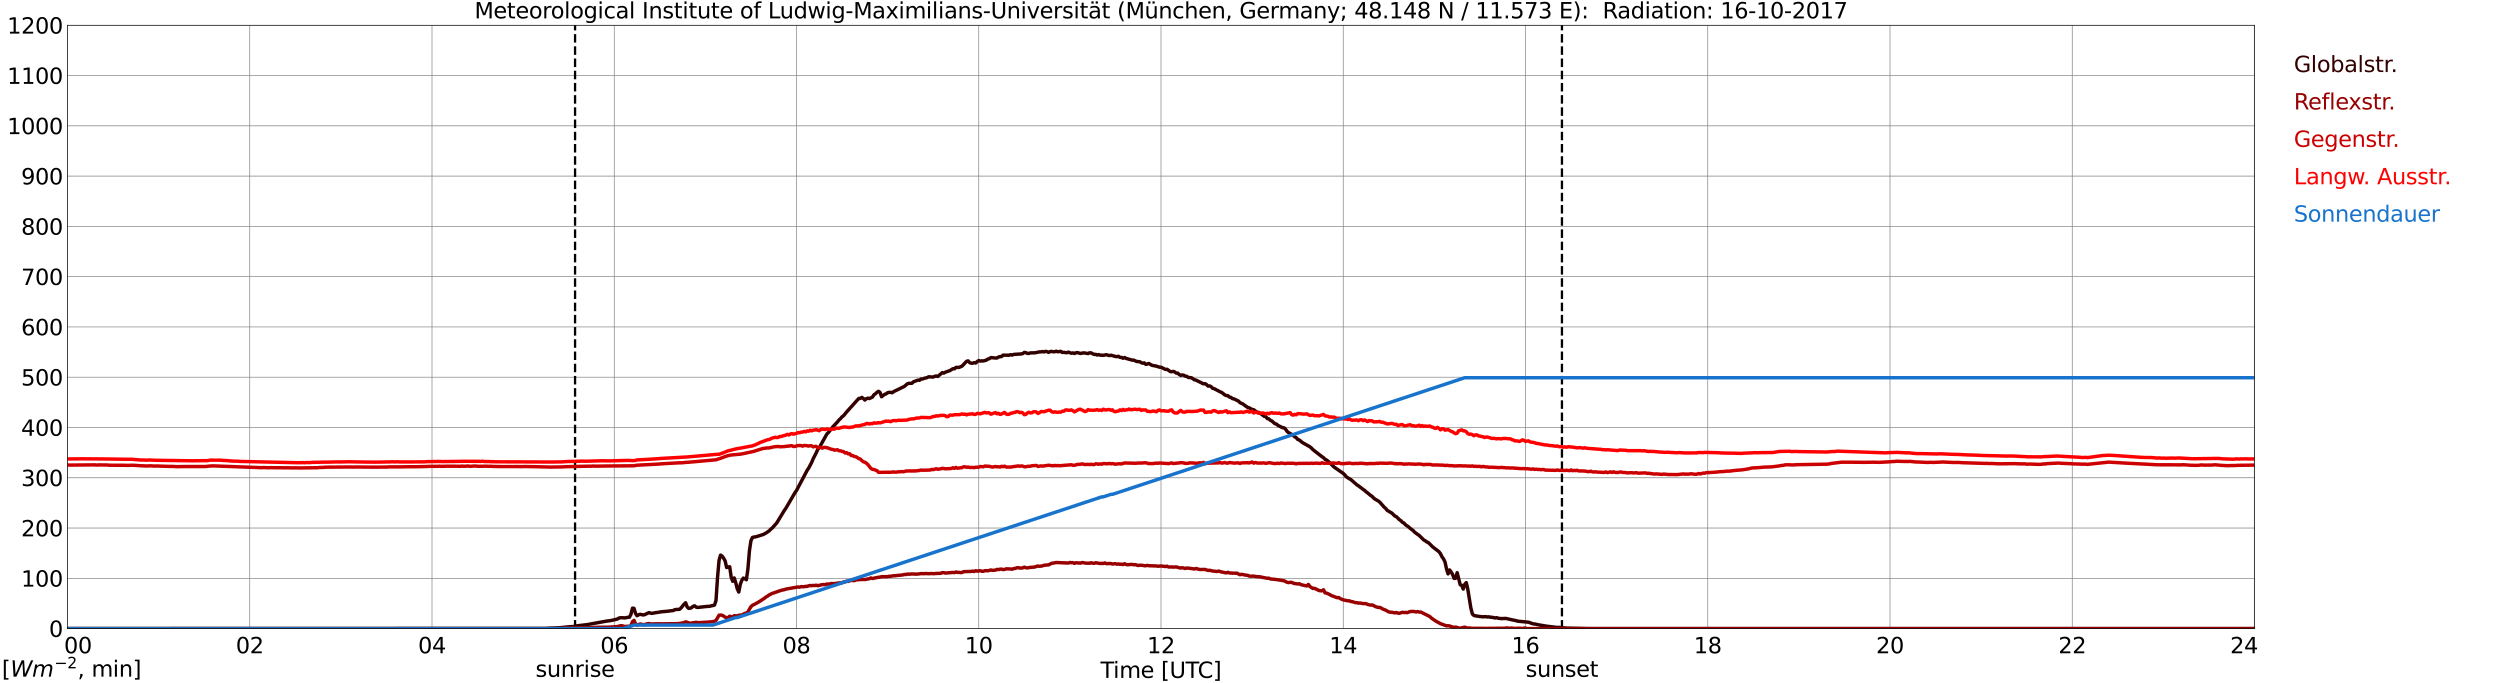 <?xml version="1.0" encoding="utf-8" standalone="no"?>
<!DOCTYPE svg PUBLIC "-//W3C//DTD SVG 1.1//EN"
  "http://www.w3.org/Graphics/SVG/1.1/DTD/svg11.dtd">
<svg xmlns:xlink="http://www.w3.org/1999/xlink" width="1085.4pt" height="296.64pt" viewBox="0 0 1085.4 296.64" xmlns="http://www.w3.org/2000/svg" version="1.1">
 <defs>
  <style type="text/css">*{stroke-linejoin: round; stroke-linecap: butt}</style>
 </defs>
 <g id="figure_1">
  <g id="patch_1">
   <path d="M 0 296.64 
L 1085.4 296.64 
L 1085.4 0 
L 0 0 
z
" style="fill: #ffffff"/>
  </g>
  <g id="axes_1">
   <g id="patch_2">
    <path d="M 29.306 272.909 
L 978.814 272.909 
L 978.814 10.976 
L 29.306 10.976 
z
" style="fill: #ffffff"/>
   </g>
   <g id="patch_3">
    <path d="M 978.814 272.909 
L 978.814 272.909 
L 978.814 10.976 
L 978.814 10.976 
z
" clip-path="url(#p2d74ad9d40)" style="fill: #d3d3d3; opacity: 0.25; stroke: #d3d3d3; stroke-linejoin: miter"/>
   </g>
   <g id="matplotlib.axis_1">
    <g id="xtick_1">
     <g id="line2d_1">
      <path d="M 29.306 272.909 
L 29.306 10.976 
" clip-path="url(#p2d74ad9d40)" style="fill: none; stroke: #808080; stroke-width: 0.3; stroke-linecap: square"/>
     </g>
     <g id="line2d_2"/>
     <g id="text_1">
      <!--    00 -->
      <g transform="translate(18.733 283.627) scale(0.095 -0.095)">
       <defs>
        <path id="DejaVuSans-20" transform="scale(0.016)"/>
        <path id="DejaVuSans-30" d="M 2034 4250 
Q 1547 4250 1301 3770 
Q 1056 3291 1056 2328 
Q 1056 1369 1301 889 
Q 1547 409 2034 409 
Q 2525 409 2770 889 
Q 3016 1369 3016 2328 
Q 3016 3291 2770 3770 
Q 2525 4250 2034 4250 
z
M 2034 4750 
Q 2819 4750 3233 4129 
Q 3647 3509 3647 2328 
Q 3647 1150 3233 529 
Q 2819 -91 2034 -91 
Q 1250 -91 836 529 
Q 422 1150 422 2328 
Q 422 3509 836 4129 
Q 1250 4750 2034 4750 
z
" transform="scale(0.016)"/>
       </defs>
       <use xlink:href="#DejaVuSans-20"/>
       <use xlink:href="#DejaVuSans-20" transform="translate(31.787 0)"/>
       <use xlink:href="#DejaVuSans-20" transform="translate(63.574 0)"/>
       <use xlink:href="#DejaVuSans-30" transform="translate(95.361 0)"/>
       <use xlink:href="#DejaVuSans-30" transform="translate(158.984 0)"/>
      </g>
     </g>
    </g>
    <g id="xtick_2">
     <g id="line2d_3">
      <path d="M 108.431 272.909 
L 108.431 10.976 
" clip-path="url(#p2d74ad9d40)" style="fill: none; stroke: #808080; stroke-width: 0.3; stroke-linecap: square"/>
     </g>
     <g id="line2d_4"/>
     <g id="text_2">
      <!-- 02 -->
      <g transform="translate(102.387 283.627) scale(0.095 -0.095)">
       <defs>
        <path id="DejaVuSans-32" d="M 1228 531 
L 3431 531 
L 3431 0 
L 469 0 
L 469 531 
Q 828 903 1448 1529 
Q 2069 2156 2228 2338 
Q 2531 2678 2651 2914 
Q 2772 3150 2772 3378 
Q 2772 3750 2511 3984 
Q 2250 4219 1831 4219 
Q 1534 4219 1204 4116 
Q 875 4013 500 3803 
L 500 4441 
Q 881 4594 1212 4672 
Q 1544 4750 1819 4750 
Q 2544 4750 2975 4387 
Q 3406 4025 3406 3419 
Q 3406 3131 3298 2873 
Q 3191 2616 2906 2266 
Q 2828 2175 2409 1742 
Q 1991 1309 1228 531 
z
" transform="scale(0.016)"/>
       </defs>
       <use xlink:href="#DejaVuSans-30"/>
       <use xlink:href="#DejaVuSans-32" transform="translate(63.623 0)"/>
      </g>
     </g>
    </g>
    <g id="xtick_3">
     <g id="line2d_5">
      <path d="M 187.557 272.909 
L 187.557 10.976 
" clip-path="url(#p2d74ad9d40)" style="fill: none; stroke: #808080; stroke-width: 0.3; stroke-linecap: square"/>
     </g>
     <g id="line2d_6"/>
     <g id="text_3">
      <!-- 04 -->
      <g transform="translate(181.513 283.627) scale(0.095 -0.095)">
       <defs>
        <path id="DejaVuSans-34" d="M 2419 4116 
L 825 1625 
L 2419 1625 
L 2419 4116 
z
M 2253 4666 
L 3047 4666 
L 3047 1625 
L 3713 1625 
L 3713 1100 
L 3047 1100 
L 3047 0 
L 2419 0 
L 2419 1100 
L 313 1100 
L 313 1709 
L 2253 4666 
z
" transform="scale(0.016)"/>
       </defs>
       <use xlink:href="#DejaVuSans-30"/>
       <use xlink:href="#DejaVuSans-34" transform="translate(63.623 0)"/>
      </g>
     </g>
    </g>
    <g id="xtick_4">
     <g id="line2d_7">
      <path d="M 266.683 272.909 
L 266.683 10.976 
" clip-path="url(#p2d74ad9d40)" style="fill: none; stroke: #808080; stroke-width: 0.3; stroke-linecap: square"/>
     </g>
     <g id="line2d_8"/>
     <g id="text_4">
      <!-- 06 -->
      <g transform="translate(260.638 283.627) scale(0.095 -0.095)">
       <defs>
        <path id="DejaVuSans-36" d="M 2113 2584 
Q 1688 2584 1439 2293 
Q 1191 2003 1191 1497 
Q 1191 994 1439 701 
Q 1688 409 2113 409 
Q 2538 409 2786 701 
Q 3034 994 3034 1497 
Q 3034 2003 2786 2293 
Q 2538 2584 2113 2584 
z
M 3366 4563 
L 3366 3988 
Q 3128 4100 2886 4159 
Q 2644 4219 2406 4219 
Q 1781 4219 1451 3797 
Q 1122 3375 1075 2522 
Q 1259 2794 1537 2939 
Q 1816 3084 2150 3084 
Q 2853 3084 3261 2657 
Q 3669 2231 3669 1497 
Q 3669 778 3244 343 
Q 2819 -91 2113 -91 
Q 1303 -91 875 529 
Q 447 1150 447 2328 
Q 447 3434 972 4092 
Q 1497 4750 2381 4750 
Q 2619 4750 2861 4703 
Q 3103 4656 3366 4563 
z
" transform="scale(0.016)"/>
       </defs>
       <use xlink:href="#DejaVuSans-30"/>
       <use xlink:href="#DejaVuSans-36" transform="translate(63.623 0)"/>
      </g>
     </g>
    </g>
    <g id="xtick_5">
     <g id="line2d_9">
      <path d="M 345.808 272.909 
L 345.808 10.976 
" clip-path="url(#p2d74ad9d40)" style="fill: none; stroke: #808080; stroke-width: 0.3; stroke-linecap: square"/>
     </g>
     <g id="line2d_10"/>
     <g id="text_5">
      <!-- 08 -->
      <g transform="translate(339.764 283.627) scale(0.095 -0.095)">
       <defs>
        <path id="DejaVuSans-38" d="M 2034 2216 
Q 1584 2216 1326 1975 
Q 1069 1734 1069 1313 
Q 1069 891 1326 650 
Q 1584 409 2034 409 
Q 2484 409 2743 651 
Q 3003 894 3003 1313 
Q 3003 1734 2745 1975 
Q 2488 2216 2034 2216 
z
M 1403 2484 
Q 997 2584 770 2862 
Q 544 3141 544 3541 
Q 544 4100 942 4425 
Q 1341 4750 2034 4750 
Q 2731 4750 3128 4425 
Q 3525 4100 3525 3541 
Q 3525 3141 3298 2862 
Q 3072 2584 2669 2484 
Q 3125 2378 3379 2068 
Q 3634 1759 3634 1313 
Q 3634 634 3220 271 
Q 2806 -91 2034 -91 
Q 1263 -91 848 271 
Q 434 634 434 1313 
Q 434 1759 690 2068 
Q 947 2378 1403 2484 
z
M 1172 3481 
Q 1172 3119 1398 2916 
Q 1625 2713 2034 2713 
Q 2441 2713 2670 2916 
Q 2900 3119 2900 3481 
Q 2900 3844 2670 4047 
Q 2441 4250 2034 4250 
Q 1625 4250 1398 4047 
Q 1172 3844 1172 3481 
z
" transform="scale(0.016)"/>
       </defs>
       <use xlink:href="#DejaVuSans-30"/>
       <use xlink:href="#DejaVuSans-38" transform="translate(63.623 0)"/>
      </g>
     </g>
    </g>
    <g id="xtick_6">
     <g id="line2d_11">
      <path d="M 424.934 272.909 
L 424.934 10.976 
" clip-path="url(#p2d74ad9d40)" style="fill: none; stroke: #808080; stroke-width: 0.3; stroke-linecap: square"/>
     </g>
     <g id="line2d_12"/>
     <g id="text_6">
      <!-- 10 -->
      <g transform="translate(418.89 283.627) scale(0.095 -0.095)">
       <defs>
        <path id="DejaVuSans-31" d="M 794 531 
L 1825 531 
L 1825 4091 
L 703 3866 
L 703 4441 
L 1819 4666 
L 2450 4666 
L 2450 531 
L 3481 531 
L 3481 0 
L 794 0 
L 794 531 
z
" transform="scale(0.016)"/>
       </defs>
       <use xlink:href="#DejaVuSans-31"/>
       <use xlink:href="#DejaVuSans-30" transform="translate(63.623 0)"/>
      </g>
     </g>
    </g>
    <g id="xtick_7">
     <g id="line2d_13">
      <path d="M 504.06 272.909 
L 504.06 10.976 
" clip-path="url(#p2d74ad9d40)" style="fill: none; stroke: #808080; stroke-width: 0.3; stroke-linecap: square"/>
     </g>
     <g id="line2d_14"/>
     <g id="text_7">
      <!-- 12 -->
      <g transform="translate(498.015 283.627) scale(0.095 -0.095)">
       <use xlink:href="#DejaVuSans-31"/>
       <use xlink:href="#DejaVuSans-32" transform="translate(63.623 0)"/>
      </g>
     </g>
    </g>
    <g id="xtick_8">
     <g id="line2d_15">
      <path d="M 583.185 272.909 
L 583.185 10.976 
" clip-path="url(#p2d74ad9d40)" style="fill: none; stroke: #808080; stroke-width: 0.3; stroke-linecap: square"/>
     </g>
     <g id="line2d_16"/>
     <g id="text_8">
      <!-- 14 -->
      <g transform="translate(577.141 283.627) scale(0.095 -0.095)">
       <use xlink:href="#DejaVuSans-31"/>
       <use xlink:href="#DejaVuSans-34" transform="translate(63.623 0)"/>
      </g>
     </g>
    </g>
    <g id="xtick_9">
     <g id="line2d_17">
      <path d="M 662.311 272.909 
L 662.311 10.976 
" clip-path="url(#p2d74ad9d40)" style="fill: none; stroke: #808080; stroke-width: 0.3; stroke-linecap: square"/>
     </g>
     <g id="line2d_18"/>
     <g id="text_9">
      <!-- 16 -->
      <g transform="translate(656.267 283.627) scale(0.095 -0.095)">
       <use xlink:href="#DejaVuSans-31"/>
       <use xlink:href="#DejaVuSans-36" transform="translate(63.623 0)"/>
      </g>
     </g>
    </g>
    <g id="xtick_10">
     <g id="line2d_19">
      <path d="M 741.437 272.909 
L 741.437 10.976 
" clip-path="url(#p2d74ad9d40)" style="fill: none; stroke: #808080; stroke-width: 0.3; stroke-linecap: square"/>
     </g>
     <g id="line2d_20"/>
     <g id="text_10">
      <!-- 18 -->
      <g transform="translate(735.392 283.627) scale(0.095 -0.095)">
       <use xlink:href="#DejaVuSans-31"/>
       <use xlink:href="#DejaVuSans-38" transform="translate(63.623 0)"/>
      </g>
     </g>
    </g>
    <g id="xtick_11">
     <g id="line2d_21">
      <path d="M 820.562 272.909 
L 820.562 10.976 
" clip-path="url(#p2d74ad9d40)" style="fill: none; stroke: #808080; stroke-width: 0.3; stroke-linecap: square"/>
     </g>
     <g id="line2d_22"/>
     <g id="text_11">
      <!-- 20 -->
      <g transform="translate(814.518 283.627) scale(0.095 -0.095)">
       <use xlink:href="#DejaVuSans-32"/>
       <use xlink:href="#DejaVuSans-30" transform="translate(63.623 0)"/>
      </g>
     </g>
    </g>
    <g id="xtick_12">
     <g id="line2d_23">
      <path d="M 899.688 272.909 
L 899.688 10.976 
" clip-path="url(#p2d74ad9d40)" style="fill: none; stroke: #808080; stroke-width: 0.3; stroke-linecap: square"/>
     </g>
     <g id="line2d_24"/>
     <g id="text_12">
      <!-- 22 -->
      <g transform="translate(893.644 283.627) scale(0.095 -0.095)">
       <use xlink:href="#DejaVuSans-32"/>
       <use xlink:href="#DejaVuSans-32" transform="translate(63.623 0)"/>
      </g>
     </g>
    </g>
    <g id="xtick_13">
     <g id="line2d_25">
      <path d="M 978.814 272.909 
L 978.814 10.976 
" clip-path="url(#p2d74ad9d40)" style="fill: none; stroke: #808080; stroke-width: 0.3; stroke-linecap: square"/>
     </g>
     <g id="line2d_26"/>
     <g id="text_13">
      <!-- 24    -->
      <g transform="translate(968.241 283.627) scale(0.095 -0.095)">
       <use xlink:href="#DejaVuSans-32"/>
       <use xlink:href="#DejaVuSans-34" transform="translate(63.623 0)"/>
       <use xlink:href="#DejaVuSans-20" transform="translate(127.246 0)"/>
       <use xlink:href="#DejaVuSans-20" transform="translate(159.033 0)"/>
       <use xlink:href="#DejaVuSans-20" transform="translate(190.82 0)"/>
      </g>
     </g>
    </g>
    <g id="text_14">
     <!-- Time [UTC] -->
     <g transform="translate(477.806 294.322) scale(0.095 -0.095)">
      <defs>
       <path id="DejaVuSans-54" d="M -19 4666 
L 3928 4666 
L 3928 4134 
L 2272 4134 
L 2272 0 
L 1638 0 
L 1638 4134 
L -19 4134 
L -19 4666 
z
" transform="scale(0.016)"/>
       <path id="DejaVuSans-69" d="M 603 3500 
L 1178 3500 
L 1178 0 
L 603 0 
L 603 3500 
z
M 603 4863 
L 1178 4863 
L 1178 4134 
L 603 4134 
L 603 4863 
z
" transform="scale(0.016)"/>
       <path id="DejaVuSans-6d" d="M 3328 2828 
Q 3544 3216 3844 3400 
Q 4144 3584 4550 3584 
Q 5097 3584 5394 3201 
Q 5691 2819 5691 2113 
L 5691 0 
L 5113 0 
L 5113 2094 
Q 5113 2597 4934 2840 
Q 4756 3084 4391 3084 
Q 3944 3084 3684 2787 
Q 3425 2491 3425 1978 
L 3425 0 
L 2847 0 
L 2847 2094 
Q 2847 2600 2669 2842 
Q 2491 3084 2119 3084 
Q 1678 3084 1418 2786 
Q 1159 2488 1159 1978 
L 1159 0 
L 581 0 
L 581 3500 
L 1159 3500 
L 1159 2956 
Q 1356 3278 1631 3431 
Q 1906 3584 2284 3584 
Q 2666 3584 2933 3390 
Q 3200 3197 3328 2828 
z
" transform="scale(0.016)"/>
       <path id="DejaVuSans-65" d="M 3597 1894 
L 3597 1613 
L 953 1613 
Q 991 1019 1311 708 
Q 1631 397 2203 397 
Q 2534 397 2845 478 
Q 3156 559 3463 722 
L 3463 178 
Q 3153 47 2828 -22 
Q 2503 -91 2169 -91 
Q 1331 -91 842 396 
Q 353 884 353 1716 
Q 353 2575 817 3079 
Q 1281 3584 2069 3584 
Q 2775 3584 3186 3129 
Q 3597 2675 3597 1894 
z
M 3022 2063 
Q 3016 2534 2758 2815 
Q 2500 3097 2075 3097 
Q 1594 3097 1305 2825 
Q 1016 2553 972 2059 
L 3022 2063 
z
" transform="scale(0.016)"/>
       <path id="DejaVuSans-5b" d="M 550 4863 
L 1875 4863 
L 1875 4416 
L 1125 4416 
L 1125 -397 
L 1875 -397 
L 1875 -844 
L 550 -844 
L 550 4863 
z
" transform="scale(0.016)"/>
       <path id="DejaVuSans-55" d="M 556 4666 
L 1191 4666 
L 1191 1831 
Q 1191 1081 1462 751 
Q 1734 422 2344 422 
Q 2950 422 3222 751 
Q 3494 1081 3494 1831 
L 3494 4666 
L 4128 4666 
L 4128 1753 
Q 4128 841 3676 375 
Q 3225 -91 2344 -91 
Q 1459 -91 1007 375 
Q 556 841 556 1753 
L 556 4666 
z
" transform="scale(0.016)"/>
       <path id="DejaVuSans-43" d="M 4122 4306 
L 4122 3641 
Q 3803 3938 3442 4084 
Q 3081 4231 2675 4231 
Q 1875 4231 1450 3742 
Q 1025 3253 1025 2328 
Q 1025 1406 1450 917 
Q 1875 428 2675 428 
Q 3081 428 3442 575 
Q 3803 722 4122 1019 
L 4122 359 
Q 3791 134 3420 21 
Q 3050 -91 2638 -91 
Q 1578 -91 968 557 
Q 359 1206 359 2328 
Q 359 3453 968 4101 
Q 1578 4750 2638 4750 
Q 3056 4750 3426 4639 
Q 3797 4528 4122 4306 
z
" transform="scale(0.016)"/>
       <path id="DejaVuSans-5d" d="M 1947 4863 
L 1947 -844 
L 622 -844 
L 622 -397 
L 1369 -397 
L 1369 4416 
L 622 4416 
L 622 4863 
L 1947 4863 
z
" transform="scale(0.016)"/>
      </defs>
      <use xlink:href="#DejaVuSans-54"/>
      <use xlink:href="#DejaVuSans-69" transform="translate(57.959 0)"/>
      <use xlink:href="#DejaVuSans-6d" transform="translate(85.742 0)"/>
      <use xlink:href="#DejaVuSans-65" transform="translate(183.154 0)"/>
      <use xlink:href="#DejaVuSans-20" transform="translate(244.678 0)"/>
      <use xlink:href="#DejaVuSans-5b" transform="translate(276.465 0)"/>
      <use xlink:href="#DejaVuSans-55" transform="translate(315.479 0)"/>
      <use xlink:href="#DejaVuSans-54" transform="translate(388.672 0)"/>
      <use xlink:href="#DejaVuSans-43" transform="translate(443.881 0)"/>
      <use xlink:href="#DejaVuSans-5d" transform="translate(513.705 0)"/>
     </g>
    </g>
   </g>
   <g id="matplotlib.axis_2">
    <g id="ytick_1">
     <g id="line2d_27">
      <path d="M 29.306 272.909 
L 978.814 272.909 
" clip-path="url(#p2d74ad9d40)" style="fill: none; stroke: #808080; stroke-width: 0.3; stroke-linecap: square"/>
     </g>
     <g id="line2d_28"/>
     <g id="text_15">
      <!-- 0 -->
      <g transform="translate(21.261 276.518) scale(0.095 -0.095)">
       <use xlink:href="#DejaVuSans-30"/>
      </g>
     </g>
    </g>
    <g id="ytick_2">
     <g id="line2d_29">
      <path d="M 29.306 251.081 
L 978.814 251.081 
" clip-path="url(#p2d74ad9d40)" style="fill: none; stroke: #808080; stroke-width: 0.3; stroke-linecap: square"/>
     </g>
     <g id="line2d_30"/>
     <g id="text_16">
      <!-- 100 -->
      <g transform="translate(9.173 254.69) scale(0.095 -0.095)">
       <use xlink:href="#DejaVuSans-31"/>
       <use xlink:href="#DejaVuSans-30" transform="translate(63.623 0)"/>
       <use xlink:href="#DejaVuSans-30" transform="translate(127.246 0)"/>
      </g>
     </g>
    </g>
    <g id="ytick_3">
     <g id="line2d_31">
      <path d="M 29.306 229.253 
L 978.814 229.253 
" clip-path="url(#p2d74ad9d40)" style="fill: none; stroke: #808080; stroke-width: 0.3; stroke-linecap: square"/>
     </g>
     <g id="line2d_32"/>
     <g id="text_17">
      <!-- 200 -->
      <g transform="translate(9.173 232.863) scale(0.095 -0.095)">
       <use xlink:href="#DejaVuSans-32"/>
       <use xlink:href="#DejaVuSans-30" transform="translate(63.623 0)"/>
       <use xlink:href="#DejaVuSans-30" transform="translate(127.246 0)"/>
      </g>
     </g>
    </g>
    <g id="ytick_4">
     <g id="line2d_33">
      <path d="M 29.306 207.426 
L 978.814 207.426 
" clip-path="url(#p2d74ad9d40)" style="fill: none; stroke: #808080; stroke-width: 0.3; stroke-linecap: square"/>
     </g>
     <g id="line2d_34"/>
     <g id="text_18">
      <!-- 300 -->
      <g transform="translate(9.173 211.035) scale(0.095 -0.095)">
       <defs>
        <path id="DejaVuSans-33" d="M 2597 2516 
Q 3050 2419 3304 2112 
Q 3559 1806 3559 1356 
Q 3559 666 3084 287 
Q 2609 -91 1734 -91 
Q 1441 -91 1130 -33 
Q 819 25 488 141 
L 488 750 
Q 750 597 1062 519 
Q 1375 441 1716 441 
Q 2309 441 2620 675 
Q 2931 909 2931 1356 
Q 2931 1769 2642 2001 
Q 2353 2234 1838 2234 
L 1294 2234 
L 1294 2753 
L 1863 2753 
Q 2328 2753 2575 2939 
Q 2822 3125 2822 3475 
Q 2822 3834 2567 4026 
Q 2313 4219 1838 4219 
Q 1578 4219 1281 4162 
Q 984 4106 628 3988 
L 628 4550 
Q 988 4650 1302 4700 
Q 1616 4750 1894 4750 
Q 2613 4750 3031 4423 
Q 3450 4097 3450 3541 
Q 3450 3153 3228 2886 
Q 3006 2619 2597 2516 
z
" transform="scale(0.016)"/>
       </defs>
       <use xlink:href="#DejaVuSans-33"/>
       <use xlink:href="#DejaVuSans-30" transform="translate(63.623 0)"/>
       <use xlink:href="#DejaVuSans-30" transform="translate(127.246 0)"/>
      </g>
     </g>
    </g>
    <g id="ytick_5">
     <g id="line2d_35">
      <path d="M 29.306 185.598 
L 978.814 185.598 
" clip-path="url(#p2d74ad9d40)" style="fill: none; stroke: #808080; stroke-width: 0.3; stroke-linecap: square"/>
     </g>
     <g id="line2d_36"/>
     <g id="text_19">
      <!-- 400 -->
      <g transform="translate(9.173 189.207) scale(0.095 -0.095)">
       <use xlink:href="#DejaVuSans-34"/>
       <use xlink:href="#DejaVuSans-30" transform="translate(63.623 0)"/>
       <use xlink:href="#DejaVuSans-30" transform="translate(127.246 0)"/>
      </g>
     </g>
    </g>
    <g id="ytick_6">
     <g id="line2d_37">
      <path d="M 29.306 163.77 
L 978.814 163.77 
" clip-path="url(#p2d74ad9d40)" style="fill: none; stroke: #808080; stroke-width: 0.3; stroke-linecap: square"/>
     </g>
     <g id="line2d_38"/>
     <g id="text_20">
      <!-- 500 -->
      <g transform="translate(9.173 167.379) scale(0.095 -0.095)">
       <defs>
        <path id="DejaVuSans-35" d="M 691 4666 
L 3169 4666 
L 3169 4134 
L 1269 4134 
L 1269 2991 
Q 1406 3038 1543 3061 
Q 1681 3084 1819 3084 
Q 2600 3084 3056 2656 
Q 3513 2228 3513 1497 
Q 3513 744 3044 326 
Q 2575 -91 1722 -91 
Q 1428 -91 1123 -41 
Q 819 9 494 109 
L 494 744 
Q 775 591 1075 516 
Q 1375 441 1709 441 
Q 2250 441 2565 725 
Q 2881 1009 2881 1497 
Q 2881 1984 2565 2268 
Q 2250 2553 1709 2553 
Q 1456 2553 1204 2497 
Q 953 2441 691 2322 
L 691 4666 
z
" transform="scale(0.016)"/>
       </defs>
       <use xlink:href="#DejaVuSans-35"/>
       <use xlink:href="#DejaVuSans-30" transform="translate(63.623 0)"/>
       <use xlink:href="#DejaVuSans-30" transform="translate(127.246 0)"/>
      </g>
     </g>
    </g>
    <g id="ytick_7">
     <g id="line2d_39">
      <path d="M 29.306 141.942 
L 978.814 141.942 
" clip-path="url(#p2d74ad9d40)" style="fill: none; stroke: #808080; stroke-width: 0.3; stroke-linecap: square"/>
     </g>
     <g id="line2d_40"/>
     <g id="text_21">
      <!-- 600 -->
      <g transform="translate(9.173 145.551) scale(0.095 -0.095)">
       <use xlink:href="#DejaVuSans-36"/>
       <use xlink:href="#DejaVuSans-30" transform="translate(63.623 0)"/>
       <use xlink:href="#DejaVuSans-30" transform="translate(127.246 0)"/>
      </g>
     </g>
    </g>
    <g id="ytick_8">
     <g id="line2d_41">
      <path d="M 29.306 120.114 
L 978.814 120.114 
" clip-path="url(#p2d74ad9d40)" style="fill: none; stroke: #808080; stroke-width: 0.3; stroke-linecap: square"/>
     </g>
     <g id="line2d_42"/>
     <g id="text_22">
      <!-- 700 -->
      <g transform="translate(9.173 123.724) scale(0.095 -0.095)">
       <defs>
        <path id="DejaVuSans-37" d="M 525 4666 
L 3525 4666 
L 3525 4397 
L 1831 0 
L 1172 0 
L 2766 4134 
L 525 4134 
L 525 4666 
z
" transform="scale(0.016)"/>
       </defs>
       <use xlink:href="#DejaVuSans-37"/>
       <use xlink:href="#DejaVuSans-30" transform="translate(63.623 0)"/>
       <use xlink:href="#DejaVuSans-30" transform="translate(127.246 0)"/>
      </g>
     </g>
    </g>
    <g id="ytick_9">
     <g id="line2d_43">
      <path d="M 29.306 98.287 
L 978.814 98.287 
" clip-path="url(#p2d74ad9d40)" style="fill: none; stroke: #808080; stroke-width: 0.3; stroke-linecap: square"/>
     </g>
     <g id="line2d_44"/>
     <g id="text_23">
      <!-- 800 -->
      <g transform="translate(9.173 101.896) scale(0.095 -0.095)">
       <use xlink:href="#DejaVuSans-38"/>
       <use xlink:href="#DejaVuSans-30" transform="translate(63.623 0)"/>
       <use xlink:href="#DejaVuSans-30" transform="translate(127.246 0)"/>
      </g>
     </g>
    </g>
    <g id="ytick_10">
     <g id="line2d_45">
      <path d="M 29.306 76.459 
L 978.814 76.459 
" clip-path="url(#p2d74ad9d40)" style="fill: none; stroke: #808080; stroke-width: 0.3; stroke-linecap: square"/>
     </g>
     <g id="line2d_46"/>
     <g id="text_24">
      <!-- 900 -->
      <g transform="translate(9.173 80.068) scale(0.095 -0.095)">
       <defs>
        <path id="DejaVuSans-39" d="M 703 97 
L 703 672 
Q 941 559 1184 500 
Q 1428 441 1663 441 
Q 2288 441 2617 861 
Q 2947 1281 2994 2138 
Q 2813 1869 2534 1725 
Q 2256 1581 1919 1581 
Q 1219 1581 811 2004 
Q 403 2428 403 3163 
Q 403 3881 828 4315 
Q 1253 4750 1959 4750 
Q 2769 4750 3195 4129 
Q 3622 3509 3622 2328 
Q 3622 1225 3098 567 
Q 2575 -91 1691 -91 
Q 1453 -91 1209 -44 
Q 966 3 703 97 
z
M 1959 2075 
Q 2384 2075 2632 2365 
Q 2881 2656 2881 3163 
Q 2881 3666 2632 3958 
Q 2384 4250 1959 4250 
Q 1534 4250 1286 3958 
Q 1038 3666 1038 3163 
Q 1038 2656 1286 2365 
Q 1534 2075 1959 2075 
z
" transform="scale(0.016)"/>
       </defs>
       <use xlink:href="#DejaVuSans-39"/>
       <use xlink:href="#DejaVuSans-30" transform="translate(63.623 0)"/>
       <use xlink:href="#DejaVuSans-30" transform="translate(127.246 0)"/>
      </g>
     </g>
    </g>
    <g id="ytick_11">
     <g id="line2d_47">
      <path d="M 29.306 54.631 
L 978.814 54.631 
" clip-path="url(#p2d74ad9d40)" style="fill: none; stroke: #808080; stroke-width: 0.3; stroke-linecap: square"/>
     </g>
     <g id="line2d_48"/>
     <g id="text_25">
      <!-- 1000 -->
      <g transform="translate(3.128 58.24) scale(0.095 -0.095)">
       <use xlink:href="#DejaVuSans-31"/>
       <use xlink:href="#DejaVuSans-30" transform="translate(63.623 0)"/>
       <use xlink:href="#DejaVuSans-30" transform="translate(127.246 0)"/>
       <use xlink:href="#DejaVuSans-30" transform="translate(190.869 0)"/>
      </g>
     </g>
    </g>
    <g id="ytick_12">
     <g id="line2d_49">
      <path d="M 29.306 32.803 
L 978.814 32.803 
" clip-path="url(#p2d74ad9d40)" style="fill: none; stroke: #808080; stroke-width: 0.3; stroke-linecap: square"/>
     </g>
     <g id="line2d_50"/>
     <g id="text_26">
      <!-- 1100 -->
      <g transform="translate(3.128 36.413) scale(0.095 -0.095)">
       <use xlink:href="#DejaVuSans-31"/>
       <use xlink:href="#DejaVuSans-31" transform="translate(63.623 0)"/>
       <use xlink:href="#DejaVuSans-30" transform="translate(127.246 0)"/>
       <use xlink:href="#DejaVuSans-30" transform="translate(190.869 0)"/>
      </g>
     </g>
    </g>
    <g id="ytick_13">
     <g id="line2d_51">
      <path d="M 29.306 10.976 
L 978.814 10.976 
" clip-path="url(#p2d74ad9d40)" style="fill: none; stroke: #808080; stroke-width: 0.3; stroke-linecap: square"/>
     </g>
     <g id="line2d_52"/>
     <g id="text_27">
      <!-- 1200 -->
      <g transform="translate(3.128 14.585) scale(0.095 -0.095)">
       <use xlink:href="#DejaVuSans-31"/>
       <use xlink:href="#DejaVuSans-32" transform="translate(63.623 0)"/>
       <use xlink:href="#DejaVuSans-30" transform="translate(127.246 0)"/>
       <use xlink:href="#DejaVuSans-30" transform="translate(190.869 0)"/>
      </g>
     </g>
    </g>
   </g>
   <g id="line2d_53">
    <path d="M 249.671 272.909 
L 249.671 10.976 
" clip-path="url(#p2d74ad9d40)" style="fill: none; stroke-dasharray: 3.7,1.6; stroke-dashoffset: 0; stroke: #000000"/>
   </g>
   <g id="line2d_54">
    <path d="M 678.136 272.909 
L 678.136 10.976 
" clip-path="url(#p2d74ad9d40)" style="fill: none; stroke-dasharray: 3.7,1.6; stroke-dashoffset: 0; stroke: #000000"/>
   </g>
   <g id="line2d_55">
    <path d="M 29.306 272.909 
L 237.011 272.848 
L 238.329 272.741 
L 242.945 272.551 
L 246.901 272.127 
L 248.88 272.023 
L 250.858 271.662 
L 254.814 271.198 
L 263.386 269.652 
L 264.705 269.506 
L 266.683 269.104 
L 268.002 268.764 
L 268.661 268.384 
L 269.32 268.194 
L 270.639 268.216 
L 271.298 268.279 
L 272.617 268.004 
L 273.277 267.96 
L 273.936 266.692 
L 274.595 264.049 
L 275.255 264.112 
L 275.914 266.31 
L 276.573 267.327 
L 277.233 266.945 
L 277.892 266.692 
L 279.211 266.989 
L 279.87 266.882 
L 281.189 266.227 
L 281.849 265.972 
L 282.508 266.227 
L 283.167 266.291 
L 284.486 266.016 
L 285.805 265.845 
L 287.124 265.614 
L 289.761 265.38 
L 292.399 265.042 
L 293.058 264.662 
L 295.036 264.536 
L 295.696 263.92 
L 297.014 262.292 
L 297.674 261.7 
L 298.333 263.518 
L 298.992 264.132 
L 299.652 264.069 
L 300.311 263.774 
L 300.971 263.202 
L 301.63 263.034 
L 302.289 263.647 
L 302.949 263.73 
L 306.905 263.287 
L 308.224 263.224 
L 308.883 262.99 
L 309.543 262.905 
L 310.202 262.693 
L 310.861 260.727 
L 311.521 250.745 
L 312.18 243.278 
L 312.839 241.014 
L 313.499 241.416 
L 314.158 242.326 
L 314.818 243.531 
L 315.477 246.388 
L 316.796 246.05 
L 317.455 250.596 
L 318.114 252.373 
L 318.774 250.935 
L 319.433 253.028 
L 320.093 255.63 
L 320.752 257.047 
L 321.411 253.685 
L 322.071 251.95 
L 322.73 250.976 
L 323.39 251.273 
L 324.049 251.697 
L 324.708 247.065 
L 325.368 239.174 
L 326.027 234.754 
L 326.686 233.337 
L 327.346 233.147 
L 328.005 233.104 
L 331.302 232.089 
L 332.621 231.371 
L 333.94 230.482 
L 334.599 229.784 
L 335.258 229.255 
L 337.236 227.033 
L 340.533 221.598 
L 341.193 220.668 
L 345.149 213.878 
L 345.808 212.968 
L 350.424 204.212 
L 351.083 203.239 
L 352.402 200.744 
L 353.062 199.135 
L 354.38 196.597 
L 355.04 195.095 
L 355.699 194.355 
L 358.996 188.433 
L 359.655 187.798 
L 361.634 185.262 
L 363.612 183.166 
L 364.271 182.321 
L 364.93 181.75 
L 365.59 180.946 
L 366.249 180.481 
L 367.568 178.853 
L 372.843 172.994 
L 373.502 172.994 
L 374.162 172.549 
L 374.821 172.973 
L 375.481 173.671 
L 376.14 173.099 
L 376.799 172.866 
L 377.459 173.036 
L 378.777 172.401 
L 379.437 171.386 
L 380.096 170.962 
L 380.756 170.307 
L 381.415 169.884 
L 382.074 170.349 
L 382.734 172.252 
L 384.053 171.218 
L 384.712 171.006 
L 385.371 170.497 
L 386.031 170.349 
L 386.69 170.349 
L 387.349 170.519 
L 388.009 170.011 
L 392.624 167.769 
L 393.943 166.627 
L 394.603 166.437 
L 395.921 166.394 
L 396.581 165.761 
L 398.559 165.019 
L 399.218 165.104 
L 399.878 164.534 
L 400.537 164.554 
L 401.196 164.279 
L 402.515 163.94 
L 403.175 163.582 
L 405.153 163.709 
L 405.812 163.39 
L 406.471 163.242 
L 407.131 163.434 
L 409.109 161.784 
L 409.768 161.974 
L 410.428 161.594 
L 412.406 160.895 
L 413.725 160.07 
L 414.384 160.112 
L 415.043 159.498 
L 416.362 159.52 
L 417.681 158.948 
L 419.659 156.855 
L 420.318 156.687 
L 420.978 157.446 
L 421.637 157.658 
L 422.297 157.702 
L 422.956 157.446 
L 423.615 157.617 
L 424.275 156.962 
L 424.934 156.538 
L 425.593 156.77 
L 426.253 156.665 
L 426.912 156.728 
L 428.231 156.349 
L 428.89 155.903 
L 429.55 155.713 
L 430.209 155.248 
L 432.187 155.438 
L 432.847 155.438 
L 433.506 155.015 
L 434.165 154.825 
L 434.825 154.803 
L 435.484 154.19 
L 438.122 154.212 
L 438.781 153.978 
L 439.44 154.17 
L 440.1 153.873 
L 441.419 153.788 
L 443.397 153.662 
L 444.056 153.513 
L 444.716 153.007 
L 445.375 153.09 
L 446.034 153.428 
L 446.694 153.45 
L 447.353 153.216 
L 449.331 153.175 
L 451.309 152.773 
L 451.969 152.773 
L 452.628 152.625 
L 453.287 152.815 
L 453.947 152.54 
L 454.606 152.668 
L 455.266 153.007 
L 455.925 152.625 
L 456.584 152.561 
L 457.244 152.732 
L 457.903 152.71 
L 458.563 152.476 
L 459.222 152.732 
L 460.541 152.54 
L 461.2 153.026 
L 461.859 152.963 
L 463.178 153.153 
L 463.838 152.878 
L 465.156 153.365 
L 465.816 153.216 
L 466.475 153.472 
L 467.134 153.153 
L 467.794 153.09 
L 469.113 153.45 
L 470.431 153.197 
L 471.75 153.387 
L 472.409 153.513 
L 473.069 153.153 
L 473.728 153.216 
L 475.047 153.915 
L 475.706 153.83 
L 476.366 154.148 
L 477.025 153.937 
L 477.685 154.233 
L 478.344 154.19 
L 479.003 154.275 
L 480.322 154 
L 481.641 154.402 
L 482.3 154.212 
L 484.278 154.762 
L 484.938 154.847 
L 485.597 154.698 
L 486.256 155.163 
L 486.916 155.163 
L 487.575 155.543 
L 488.235 155.227 
L 488.894 155.606 
L 491.532 156.349 
L 492.191 156.349 
L 493.51 156.94 
L 494.828 157.045 
L 495.488 157.446 
L 496.147 157.702 
L 496.807 157.553 
L 497.466 158.189 
L 498.125 158.06 
L 498.785 157.807 
L 500.103 158.61 
L 502.082 158.97 
L 503.4 159.415 
L 504.06 159.415 
L 506.038 160.409 
L 506.697 160.323 
L 508.016 161.275 
L 508.675 161.402 
L 509.335 161.234 
L 509.994 161.467 
L 510.654 161.995 
L 511.313 161.995 
L 511.972 162.609 
L 512.632 162.969 
L 513.291 162.777 
L 513.95 162.903 
L 514.61 163.307 
L 515.269 163.39 
L 515.929 163.899 
L 517.247 163.984 
L 518.566 164.892 
L 519.226 165.019 
L 520.544 165.676 
L 522.522 166.669 
L 523.182 166.564 
L 523.841 166.966 
L 524.501 167.642 
L 525.16 167.557 
L 525.819 167.854 
L 526.479 168.594 
L 527.138 168.742 
L 529.776 170.137 
L 530.435 170.393 
L 531.754 171.449 
L 532.413 171.746 
L 533.073 171.768 
L 533.732 172.401 
L 534.391 172.486 
L 535.051 173.077 
L 535.71 173.162 
L 537.688 174.136 
L 538.348 174.813 
L 539.666 175.426 
L 540.985 176.419 
L 541.644 176.843 
L 542.304 177.033 
L 543.623 177.794 
L 544.282 177.858 
L 545.601 178.873 
L 546.26 179.021 
L 547.579 179.741 
L 548.898 180.776 
L 549.557 180.861 
L 550.216 181.728 
L 550.876 181.835 
L 551.535 182.489 
L 552.195 182.786 
L 553.513 183.95 
L 554.173 184.098 
L 554.832 184.69 
L 556.81 185.683 
L 557.47 185.727 
L 558.129 186.318 
L 558.788 187.27 
L 559.448 187.842 
L 560.766 188.56 
L 561.426 188.942 
L 562.085 189.66 
L 562.745 189.979 
L 563.404 190.782 
L 564.063 190.994 
L 565.382 192.094 
L 568.679 193.975 
L 569.338 194.482 
L 569.998 195.202 
L 572.635 197.254 
L 573.954 198.269 
L 574.613 198.712 
L 575.273 199.41 
L 575.932 199.729 
L 576.592 200.214 
L 579.229 202.796 
L 583.185 205.544 
L 583.845 206.179 
L 584.504 207.004 
L 585.823 207.851 
L 586.482 208.209 
L 587.801 209.353 
L 589.12 210.514 
L 589.779 210.918 
L 591.757 212.439 
L 592.417 212.863 
L 593.076 213.518 
L 593.736 213.985 
L 595.054 215.083 
L 595.714 215.487 
L 596.373 216.226 
L 597.032 216.733 
L 598.351 217.495 
L 599.011 217.981 
L 600.989 220.223 
L 601.648 220.795 
L 602.307 221.62 
L 604.286 222.762 
L 605.604 224.052 
L 606.264 224.327 
L 607.582 225.639 
L 608.242 226.082 
L 608.901 226.802 
L 609.561 227.097 
L 610.22 227.858 
L 611.539 228.747 
L 612.198 229.36 
L 613.517 230.334 
L 614.176 231.052 
L 615.495 232.025 
L 616.154 232.471 
L 618.133 234.416 
L 618.792 234.776 
L 619.451 235.304 
L 620.111 235.557 
L 622.089 237.504 
L 624.726 239.512 
L 625.386 240.381 
L 626.045 241.734 
L 626.705 242.623 
L 627.364 243.998 
L 628.023 247.001 
L 628.683 249.158 
L 629.342 247.445 
L 630.001 248.333 
L 630.661 249.411 
L 631.32 251.125 
L 631.98 251.04 
L 632.639 248.649 
L 633.958 253.853 
L 634.617 254.128 
L 635.276 255.735 
L 635.936 253.663 
L 636.595 252.965 
L 637.255 255.778 
L 638.573 263.92 
L 639.233 266.544 
L 639.892 267.179 
L 640.552 267.369 
L 642.53 267.666 
L 643.848 267.792 
L 645.167 267.729 
L 645.827 267.878 
L 646.486 267.792 
L 647.145 268.004 
L 647.805 268.004 
L 649.123 268.299 
L 649.783 268.15 
L 650.442 268.406 
L 651.761 268.574 
L 653.739 268.491 
L 657.036 269.231 
L 657.695 269.336 
L 659.014 269.696 
L 663.63 270.139 
L 665.608 270.859 
L 666.267 270.901 
L 668.246 271.324 
L 671.542 271.874 
L 676.158 272.424 
L 676.817 272.361 
L 678.136 272.573 
L 678.796 272.551 
L 680.114 272.699 
L 689.346 272.909 
L 978.154 272.909 
L 978.154 272.909 
" clip-path="url(#p2d74ad9d40)" style="fill: none; stroke: #330000; stroke-width: 1.5; stroke-linecap: square"/>
   </g>
   <g id="line2d_56">
    <path d="M 29.306 272.909 
L 244.264 272.909 
L 244.923 272.623 
L 246.901 272.601 
L 249.539 272.623 
L 251.517 272.538 
L 254.155 272.56 
L 257.451 272.433 
L 260.089 272.326 
L 264.045 272.304 
L 266.683 272.136 
L 268.002 272.051 
L 269.32 271.691 
L 269.98 271.649 
L 271.298 272.029 
L 272.617 271.883 
L 273.277 271.924 
L 273.936 271.501 
L 274.595 269.936 
L 275.255 269.344 
L 275.914 270.802 
L 276.573 271.438 
L 277.892 270.909 
L 278.552 271.014 
L 279.211 271.248 
L 279.87 271.141 
L 281.189 270.783 
L 281.849 270.719 
L 282.508 270.909 
L 283.827 270.868 
L 285.145 270.824 
L 287.783 270.846 
L 294.377 270.761 
L 296.355 270.464 
L 297.014 270.296 
L 297.674 269.98 
L 298.333 270.148 
L 298.992 270.444 
L 299.652 270.571 
L 301.63 270.274 
L 302.289 270.169 
L 302.949 270.337 
L 304.267 270.274 
L 306.905 270.126 
L 309.543 269.894 
L 310.202 269.704 
L 310.861 269.366 
L 312.18 267.103 
L 312.839 267.039 
L 313.499 267.103 
L 315.477 268.308 
L 316.136 268.118 
L 316.796 267.526 
L 317.455 267.779 
L 318.114 267.799 
L 318.774 267.314 
L 320.093 267.419 
L 320.752 267.122 
L 322.071 266.996 
L 323.39 266.297 
L 324.049 266.234 
L 324.708 265.621 
L 326.027 263.401 
L 326.686 262.809 
L 328.005 262.152 
L 329.983 260.989 
L 331.961 259.679 
L 332.621 259.149 
L 333.28 258.81 
L 333.94 258.282 
L 335.258 257.647 
L 336.577 257.204 
L 337.896 256.739 
L 339.215 256.272 
L 340.533 256.018 
L 341.193 255.765 
L 346.468 254.835 
L 347.127 254.94 
L 347.787 254.687 
L 349.105 254.75 
L 349.765 254.56 
L 350.424 254.602 
L 351.083 254.327 
L 351.743 254.2 
L 352.402 254.285 
L 353.062 254.157 
L 353.721 254.222 
L 354.38 254.052 
L 355.04 254.305 
L 357.018 253.799 
L 358.337 253.84 
L 358.996 253.543 
L 359.655 253.628 
L 360.974 253.353 
L 362.293 253.375 
L 363.612 253.185 
L 364.271 253.059 
L 364.93 253.122 
L 365.59 252.952 
L 366.249 252.655 
L 366.909 252.613 
L 367.568 252.297 
L 368.227 252.445 
L 369.546 251.937 
L 370.206 252.085 
L 370.865 252.085 
L 372.184 251.64 
L 372.843 251.725 
L 373.502 251.557 
L 374.162 251.62 
L 374.821 251.557 
L 375.481 251.62 
L 377.459 251.238 
L 378.118 250.922 
L 378.777 251.175 
L 381.415 250.605 
L 382.074 250.583 
L 382.734 250.372 
L 385.371 250.372 
L 386.031 250.182 
L 386.69 250.223 
L 387.349 250.033 
L 388.668 249.948 
L 391.965 249.61 
L 392.624 249.398 
L 393.284 249.461 
L 393.943 249.23 
L 394.603 249.293 
L 395.921 249.186 
L 397.899 249.272 
L 399.218 249.145 
L 399.878 249.018 
L 401.196 249.082 
L 401.856 248.996 
L 403.175 249.082 
L 404.493 248.996 
L 405.153 249.082 
L 406.471 248.975 
L 408.45 248.911 
L 409.109 248.617 
L 409.768 248.617 
L 410.428 248.807 
L 413.725 248.532 
L 414.384 248.617 
L 415.043 248.32 
L 415.703 248.532 
L 416.362 248.49 
L 417.022 248.617 
L 417.681 248.553 
L 418.34 248.193 
L 421.637 248.086 
L 422.297 247.96 
L 422.956 248.13 
L 423.615 247.792 
L 424.275 247.96 
L 425.593 247.77 
L 426.253 248.023 
L 426.912 248.045 
L 427.572 247.792 
L 428.231 247.748 
L 428.89 247.833 
L 430.209 247.453 
L 430.869 247.643 
L 432.187 247.538 
L 432.847 247.198 
L 433.506 247.305 
L 434.165 247.115 
L 434.825 247.071 
L 435.484 247.305 
L 436.144 247.22 
L 436.803 246.967 
L 438.781 247.03 
L 439.44 247.156 
L 440.1 246.84 
L 440.759 246.796 
L 441.419 246.521 
L 442.078 246.458 
L 442.737 246.65 
L 444.056 246.565 
L 444.716 246.227 
L 445.375 246.502 
L 446.034 246.565 
L 447.353 246.331 
L 449.331 246.183 
L 449.991 245.888 
L 450.65 245.74 
L 451.309 245.866 
L 452.628 245.676 
L 453.287 245.401 
L 455.266 245.253 
L 456.584 244.555 
L 457.244 244.491 
L 458.563 244.216 
L 463.838 244.45 
L 464.497 244.197 
L 465.156 244.323 
L 465.816 244.26 
L 466.475 244.598 
L 467.134 244.323 
L 469.113 244.491 
L 469.772 244.216 
L 471.75 244.535 
L 473.069 244.513 
L 473.728 244.323 
L 474.388 244.513 
L 475.047 244.576 
L 475.706 244.323 
L 477.685 244.661 
L 478.344 244.576 
L 479.003 244.661 
L 479.663 244.386 
L 480.322 244.725 
L 481.641 244.661 
L 482.3 244.661 
L 482.96 244.873 
L 484.278 244.725 
L 484.938 244.978 
L 485.597 244.83 
L 486.256 245 
L 486.916 244.915 
L 487.575 245.126 
L 488.235 244.744 
L 488.894 245.083 
L 489.553 245.19 
L 491.532 245.019 
L 492.191 245.212 
L 492.85 245.126 
L 494.169 245.528 
L 494.828 245.38 
L 496.147 245.465 
L 496.807 245.613 
L 497.466 245.613 
L 498.125 245.465 
L 498.785 245.613 
L 502.082 245.718 
L 502.741 245.845 
L 504.06 245.718 
L 506.038 245.971 
L 506.697 245.803 
L 507.357 246.183 
L 508.675 246.141 
L 509.335 246.227 
L 510.654 246.12 
L 511.972 246.502 
L 512.632 246.606 
L 513.291 246.48 
L 514.61 246.818 
L 515.269 246.585 
L 517.907 246.925 
L 518.566 247.052 
L 519.226 246.796 
L 520.544 247.178 
L 521.204 247.263 
L 523.182 247.22 
L 524.501 247.685 
L 525.16 247.58 
L 526.479 247.918 
L 528.457 248.13 
L 529.116 247.918 
L 529.776 248.193 
L 532.413 248.743 
L 533.073 248.468 
L 533.732 248.743 
L 535.051 248.828 
L 537.029 248.87 
L 538.348 249.525 
L 539.007 249.335 
L 540.985 249.736 
L 541.644 249.758 
L 542.304 250.097 
L 542.963 250.16 
L 544.282 250.138 
L 545.601 250.35 
L 546.919 250.413 
L 550.216 251.07 
L 550.876 251.007 
L 551.535 251.365 
L 553.513 251.535 
L 554.832 251.725 
L 557.47 252.148 
L 558.788 252.803 
L 559.448 252.952 
L 560.107 252.825 
L 560.766 252.825 
L 561.426 253.163 
L 562.085 253.353 
L 563.404 253.524 
L 564.063 253.417 
L 564.723 253.799 
L 566.042 254.115 
L 567.36 254.39 
L 568.02 253.735 
L 568.679 254.624 
L 569.998 255.49 
L 570.657 255.405 
L 572.635 256.357 
L 573.295 256.505 
L 573.954 256.505 
L 574.613 256.062 
L 575.273 257.394 
L 575.932 257.498 
L 577.251 258.092 
L 577.91 258.516 
L 580.548 259.509 
L 581.207 259.424 
L 581.867 259.889 
L 583.185 260.419 
L 585.164 260.862 
L 585.823 260.84 
L 586.482 261.159 
L 587.142 261.222 
L 588.46 261.646 
L 589.12 261.646 
L 589.779 261.857 
L 590.439 261.794 
L 591.757 262.069 
L 593.076 262.069 
L 593.736 262.407 
L 595.054 262.724 
L 595.714 262.639 
L 596.373 262.892 
L 597.032 263.315 
L 598.351 263.739 
L 599.011 263.697 
L 599.67 263.992 
L 600.329 264.416 
L 601.648 264.924 
L 602.967 265.684 
L 604.945 265.939 
L 605.604 266.107 
L 606.264 265.939 
L 606.923 266.192 
L 607.582 266.256 
L 608.901 265.813 
L 609.561 265.959 
L 610.22 265.876 
L 610.879 266.024 
L 612.198 265.516 
L 613.517 265.431 
L 614.836 265.684 
L 615.495 265.494 
L 616.154 265.749 
L 616.814 265.706 
L 620.77 267.672 
L 621.429 268.329 
L 623.408 269.683 
L 625.386 270.761 
L 628.023 271.734 
L 628.683 271.671 
L 629.342 271.776 
L 630.661 272.221 
L 631.32 272.348 
L 631.98 272.263 
L 632.639 272.411 
L 633.298 272.686 
L 633.958 272.708 
L 635.936 272.285 
L 637.255 272.728 
L 637.914 272.643 
L 639.233 272.791 
L 645.827 272.813 
L 653.08 272.749 
L 654.399 272.601 
L 655.058 272.749 
L 656.377 272.686 
L 657.695 272.835 
L 659.014 272.767 
L 660.333 272.767 
L 660.992 272.898 
L 661.652 272.686 
L 662.311 272.728 
L 662.97 272.898 
L 978.154 272.909 
L 978.154 272.909 
" clip-path="url(#p2d74ad9d40)" style="fill: none; stroke: #990000; stroke-width: 1.5; stroke-linecap: square"/>
   </g>
   <g id="line2d_57">
    <path d="M 29.306 201.82 
L 29.965 201.931 
L 41.175 201.827 
L 41.834 201.936 
L 42.493 201.846 
L 45.79 201.881 
L 46.45 201.853 
L 47.109 201.977 
L 53.703 202.004 
L 55.681 202.054 
L 57 201.982 
L 58.319 202.019 
L 60.956 202.204 
L 63.594 202.309 
L 65.572 202.241 
L 66.89 202.342 
L 68.209 202.32 
L 72.825 202.477 
L 74.803 202.499 
L 76.781 202.606 
L 80.078 202.547 
L 83.375 202.547 
L 89.309 202.538 
L 91.288 202.318 
L 92.606 202.268 
L 113.707 203.053 
L 114.366 202.984 
L 116.344 203.075 
L 117.663 203.047 
L 130.85 203.156 
L 138.104 203.053 
L 138.763 202.949 
L 140.082 202.94 
L 141.4 202.831 
L 152.61 202.739 
L 153.269 202.787 
L 154.588 202.737 
L 159.204 202.791 
L 162.501 202.811 
L 164.479 202.8 
L 167.776 202.781 
L 169.094 202.7 
L 174.37 202.689 
L 178.326 202.621 
L 179.645 202.647 
L 180.963 202.626 
L 184.92 202.551 
L 186.238 202.479 
L 190.195 202.453 
L 190.854 202.396 
L 191.513 202.473 
L 194.151 202.399 
L 200.085 202.429 
L 200.745 202.353 
L 201.404 202.444 
L 203.382 202.322 
L 204.042 202.471 
L 206.02 202.322 
L 207.998 202.455 
L 211.295 202.392 
L 211.954 202.464 
L 212.614 202.418 
L 214.592 202.521 
L 217.889 202.567 
L 223.164 202.562 
L 224.482 202.56 
L 226.461 202.582 
L 227.779 202.545 
L 232.395 202.619 
L 238.989 202.781 
L 244.264 202.706 
L 245.583 202.623 
L 254.155 202.425 
L 256.792 202.399 
L 257.451 202.329 
L 258.77 202.392 
L 263.386 202.32 
L 275.255 202.228 
L 276.573 201.966 
L 285.805 201.493 
L 288.442 201.29 
L 295.036 200.932 
L 296.355 200.916 
L 297.674 200.746 
L 298.992 200.685 
L 310.861 199.622 
L 313.499 198.74 
L 314.818 198.212 
L 316.136 197.808 
L 317.455 197.538 
L 321.411 197.18 
L 322.73 196.944 
L 327.346 195.948 
L 328.665 195.505 
L 331.302 194.687 
L 331.961 194.661 
L 332.621 194.497 
L 333.94 194.477 
L 335.918 194.006 
L 337.896 193.827 
L 338.555 193.98 
L 340.533 193.888 
L 341.852 193.698 
L 342.512 193.687 
L 343.171 193.53 
L 343.83 193.523 
L 344.49 193.87 
L 345.149 193.794 
L 346.468 193.432 
L 347.787 193.421 
L 348.446 193.713 
L 349.105 193.379 
L 350.424 193.528 
L 351.083 193.672 
L 351.743 193.502 
L 352.402 193.567 
L 353.062 194.017 
L 353.721 193.827 
L 354.38 193.798 
L 355.04 194.423 
L 355.699 194.276 
L 356.359 194.279 
L 357.018 194.562 
L 357.677 194.204 
L 358.996 194.346 
L 360.974 195.06 
L 361.634 195.15 
L 362.293 195.436 
L 363.612 195.265 
L 364.271 195.724 
L 364.93 195.721 
L 365.59 195.977 
L 366.249 196.073 
L 366.909 196.678 
L 367.568 196.49 
L 368.227 197.046 
L 368.887 196.99 
L 369.546 197.775 
L 370.206 197.773 
L 370.865 198.201 
L 371.524 198.267 
L 372.184 198.616 
L 372.843 199.129 
L 373.502 199.258 
L 374.162 199.965 
L 374.821 200.491 
L 375.481 200.67 
L 376.14 201.095 
L 376.799 201.713 
L 378.118 203.39 
L 378.777 203.763 
L 379.437 203.846 
L 380.756 204.352 
L 381.415 205.068 
L 386.69 205.029 
L 388.009 204.891 
L 388.668 205.005 
L 389.328 204.966 
L 389.987 204.813 
L 390.646 204.859 
L 391.306 204.734 
L 391.965 204.819 
L 392.624 204.736 
L 393.284 204.507 
L 395.262 204.433 
L 395.921 204.518 
L 396.581 204.424 
L 397.24 204.483 
L 399.218 204.263 
L 399.878 204.057 
L 400.537 204.162 
L 403.175 204.095 
L 403.834 204.097 
L 404.493 203.767 
L 405.153 203.913 
L 406.471 203.503 
L 407.131 203.743 
L 408.45 203.527 
L 409.109 203.324 
L 410.428 203.529 
L 412.406 203.457 
L 413.065 203.385 
L 413.725 203.069 
L 414.384 203.35 
L 415.043 202.938 
L 415.703 203.298 
L 417.681 203.003 
L 418.34 202.665 
L 419 202.687 
L 419.659 202.866 
L 420.318 202.787 
L 420.978 202.938 
L 422.297 202.942 
L 422.956 203.034 
L 423.615 202.857 
L 424.934 202.84 
L 425.593 202.53 
L 426.912 202.687 
L 427.572 202.34 
L 429.55 202.468 
L 430.869 202.794 
L 432.187 202.532 
L 432.847 202.695 
L 433.506 202.617 
L 434.165 202.798 
L 434.825 202.444 
L 435.484 202.606 
L 436.144 202.383 
L 436.803 202.776 
L 438.781 202.781 
L 442.078 202.283 
L 442.737 202.418 
L 443.397 202.294 
L 444.056 202.385 
L 444.716 202.65 
L 445.375 202.654 
L 446.034 202.484 
L 447.353 202.423 
L 448.012 202.204 
L 449.991 202.086 
L 450.65 202.512 
L 451.969 202.261 
L 452.628 202.375 
L 455.266 201.982 
L 457.244 202.257 
L 457.903 202.049 
L 458.563 202.217 
L 459.222 202.089 
L 459.881 202.213 
L 465.156 201.779 
L 465.816 201.988 
L 466.475 202.014 
L 467.794 201.639 
L 469.113 201.56 
L 469.772 201.414 
L 471.091 201.691 
L 472.409 201.584 
L 473.069 201.709 
L 473.728 201.539 
L 474.388 201.694 
L 475.047 201.711 
L 475.706 201.364 
L 476.366 201.412 
L 477.025 201.591 
L 477.685 201.375 
L 478.344 201.539 
L 479.003 201.261 
L 480.322 201.327 
L 480.981 201.362 
L 481.641 201.202 
L 482.3 201.395 
L 482.96 201.253 
L 484.278 201.543 
L 485.597 201.355 
L 486.916 201.399 
L 488.235 201.006 
L 492.85 201.126 
L 494.828 201.01 
L 495.488 201.045 
L 496.807 200.936 
L 497.466 200.923 
L 498.785 201.281 
L 499.444 201.218 
L 500.103 201.298 
L 502.082 201.056 
L 502.741 201.146 
L 503.4 201.002 
L 507.357 201.292 
L 508.675 200.973 
L 509.335 201.242 
L 511.972 200.982 
L 512.632 200.853 
L 513.95 200.986 
L 514.61 201.192 
L 515.929 201.135 
L 516.588 200.923 
L 519.885 201.148 
L 520.544 200.943 
L 521.204 200.925 
L 521.863 201.023 
L 522.522 200.731 
L 523.182 201.344 
L 523.841 201.124 
L 529.116 200.958 
L 529.776 200.796 
L 530.435 201.098 
L 531.754 200.812 
L 532.413 201.041 
L 533.073 201.098 
L 533.732 200.796 
L 535.051 200.962 
L 535.71 201.071 
L 537.029 200.978 
L 537.688 200.967 
L 538.348 201.211 
L 539.007 200.962 
L 541.644 200.89 
L 542.304 200.997 
L 543.623 200.569 
L 544.282 201.091 
L 544.941 200.794 
L 546.26 201.091 
L 546.919 200.997 
L 547.579 201.08 
L 548.238 200.967 
L 548.898 201.006 
L 549.557 201.183 
L 550.876 200.908 
L 551.535 200.954 
L 552.854 201.196 
L 553.513 201.264 
L 554.832 201.117 
L 555.491 201.231 
L 556.151 201.015 
L 558.129 201.264 
L 558.788 201.111 
L 561.426 201.141 
L 562.085 201.198 
L 562.745 201.41 
L 563.404 201.194 
L 568.02 201.148 
L 568.679 201.2 
L 569.338 201.074 
L 569.998 201.198 
L 571.317 201.08 
L 573.295 201.209 
L 573.954 200.906 
L 574.613 201.124 
L 577.91 201.102 
L 578.57 200.98 
L 580.548 201.17 
L 581.207 200.855 
L 581.867 201.192 
L 582.526 201.318 
L 583.845 201.274 
L 584.504 201.126 
L 585.164 201.154 
L 585.823 201.019 
L 587.142 201.283 
L 589.12 201.185 
L 589.779 201.259 
L 590.439 201.082 
L 593.736 201.36 
L 594.395 201.25 
L 597.032 201.24 
L 597.692 201.119 
L 598.351 201.196 
L 599.011 201.067 
L 602.307 201.152 
L 603.626 201.019 
L 604.945 201.148 
L 605.604 201.342 
L 606.264 201.25 
L 606.923 201.397 
L 607.582 201.259 
L 608.901 201.375 
L 609.561 201.576 
L 610.22 201.429 
L 610.879 201.497 
L 611.539 201.37 
L 612.858 201.495 
L 613.517 201.449 
L 614.176 201.576 
L 616.154 201.445 
L 617.473 201.587 
L 618.133 201.796 
L 618.792 201.593 
L 619.451 201.667 
L 620.77 201.595 
L 622.089 201.897 
L 623.408 201.857 
L 626.705 201.962 
L 627.364 202.13 
L 628.023 201.997 
L 629.342 202.174 
L 630.661 202.165 
L 631.32 202.309 
L 633.958 202.207 
L 635.276 202.298 
L 636.595 202.289 
L 637.255 202.377 
L 637.914 202.329 
L 638.573 202.416 
L 639.233 202.263 
L 639.892 202.501 
L 640.552 202.42 
L 641.211 202.516 
L 642.53 202.477 
L 643.189 202.7 
L 643.848 202.49 
L 645.167 202.761 
L 645.827 202.685 
L 646.486 202.912 
L 647.145 202.822 
L 651.102 203.027 
L 651.761 202.927 
L 654.399 203.152 
L 655.058 203.112 
L 655.717 203.217 
L 656.377 203.145 
L 660.333 203.468 
L 661.652 203.42 
L 662.311 203.531 
L 662.97 203.481 
L 664.949 203.717 
L 665.608 203.56 
L 666.267 203.824 
L 666.927 203.686 
L 667.586 203.835 
L 668.246 203.796 
L 668.905 203.913 
L 670.224 203.835 
L 670.883 204.095 
L 675.499 204.21 
L 676.158 204.033 
L 676.817 204.241 
L 677.477 204.164 
L 678.136 204.243 
L 678.796 204.182 
L 679.455 204.291 
L 680.114 204.149 
L 681.433 204.354 
L 682.092 203.992 
L 682.752 204.374 
L 683.411 204.199 
L 684.071 204.333 
L 684.73 204.162 
L 685.389 204.474 
L 686.708 204.468 
L 688.027 204.516 
L 689.346 204.745 
L 690.005 204.756 
L 690.664 204.568 
L 691.324 204.856 
L 691.983 204.942 
L 692.643 204.813 
L 693.302 204.959 
L 696.599 205.11 
L 697.258 204.898 
L 697.918 205.199 
L 699.236 204.848 
L 699.896 205.127 
L 700.555 204.83 
L 701.215 205.094 
L 702.533 205.155 
L 703.193 204.946 
L 703.852 204.928 
L 704.511 205.118 
L 705.171 205.105 
L 706.49 205.302 
L 708.468 205.217 
L 709.127 205.352 
L 710.446 205.221 
L 711.105 205.433 
L 714.402 205.304 
L 715.062 205.52 
L 715.721 205.457 
L 718.358 205.834 
L 719.018 205.745 
L 721.655 205.963 
L 722.315 205.815 
L 724.293 206.026 
L 728.249 206.044 
L 730.887 205.762 
L 731.546 205.898 
L 732.205 205.806 
L 732.865 205.895 
L 734.184 205.688 
L 736.162 205.935 
L 736.821 205.845 
L 737.48 205.572 
L 738.14 205.778 
L 739.459 205.382 
L 740.118 205.444 
L 740.777 205.203 
L 742.096 205.175 
L 745.393 204.955 
L 746.712 204.78 
L 748.031 204.734 
L 750.009 204.531 
L 750.668 204.56 
L 753.306 204.247 
L 756.602 203.957 
L 759.24 203.54 
L 760.559 203.18 
L 763.196 203.053 
L 765.834 202.815 
L 769.131 202.698 
L 772.428 202.294 
L 773.746 202.038 
L 774.406 202.014 
L 775.065 201.811 
L 776.384 201.783 
L 778.362 201.862 
L 780.34 201.748 
L 792.209 201.539 
L 792.868 201.578 
L 793.528 201.456 
L 794.187 201.456 
L 794.847 201.242 
L 799.462 200.67 
L 800.781 200.674 
L 803.419 200.67 
L 809.353 200.729 
L 813.309 200.672 
L 815.947 200.733 
L 820.562 200.491 
L 821.881 200.364 
L 822.541 200.373 
L 823.2 200.233 
L 825.837 200.327 
L 828.475 200.362 
L 829.134 200.305 
L 831.772 200.58 
L 833.091 200.6 
L 837.047 200.788 
L 837.706 200.709 
L 839.684 200.764 
L 843.641 200.576 
L 844.959 200.655 
L 848.256 200.794 
L 850.235 200.77 
L 852.213 200.903 
L 854.191 200.954 
L 856.169 201.015 
L 862.103 201.205 
L 862.763 201.139 
L 863.422 201.268 
L 864.741 201.202 
L 866.06 201.307 
L 868.038 201.368 
L 874.632 201.288 
L 877.269 201.401 
L 879.247 201.401 
L 879.907 201.543 
L 881.225 201.469 
L 885.182 201.617 
L 886.5 201.56 
L 887.16 201.386 
L 887.819 201.484 
L 888.479 201.305 
L 893.754 201.037 
L 895.072 201.15 
L 898.369 201.283 
L 900.347 201.421 
L 901.666 201.436 
L 904.304 201.53 
L 904.963 201.484 
L 906.282 201.619 
L 907.601 201.462 
L 915.513 200.639 
L 921.448 200.984 
L 924.085 201.139 
L 927.382 201.307 
L 936.613 201.781 
L 947.163 201.825 
L 947.823 201.761 
L 951.12 201.984 
L 953.098 202.043 
L 954.417 202.032 
L 955.735 201.849 
L 957.054 201.942 
L 960.351 201.903 
L 961.67 201.787 
L 964.307 202.03 
L 966.945 202.185 
L 968.923 202.106 
L 970.242 202.124 
L 971.561 202.017 
L 973.539 202.006 
L 978.154 201.936 
L 978.154 201.936 
" clip-path="url(#p2d74ad9d40)" style="fill: none; stroke: #cc0000; stroke-width: 1.5; stroke-linecap: square"/>
   </g>
   <g id="line2d_58">
    <path d="M 29.306 199.24 
L 31.284 199.238 
L 35.9 199.194 
L 40.515 199.238 
L 41.834 199.227 
L 48.428 199.299 
L 53.703 199.382 
L 55.681 199.41 
L 57 199.38 
L 60.956 199.707 
L 62.275 199.714 
L 63.594 199.792 
L 64.912 199.698 
L 66.89 199.803 
L 68.209 199.845 
L 83.375 200.052 
L 89.309 200 
L 89.969 200.004 
L 91.288 199.779 
L 95.903 199.79 
L 96.563 199.895 
L 97.881 199.928 
L 101.178 200.207 
L 103.156 200.233 
L 104.475 200.338 
L 129.532 200.895 
L 131.51 200.847 
L 132.169 200.901 
L 133.488 200.805 
L 134.147 200.868 
L 135.466 200.744 
L 141.4 200.631 
L 142.719 200.631 
L 146.016 200.541 
L 148.654 200.545 
L 151.291 200.482 
L 159.204 200.613 
L 162.501 200.633 
L 164.479 200.622 
L 169.094 200.543 
L 170.413 200.482 
L 171.732 200.55 
L 172.391 200.478 
L 173.71 200.561 
L 176.348 200.552 
L 181.623 200.534 
L 184.26 200.517 
L 185.579 200.423 
L 190.854 200.345 
L 192.173 200.397 
L 198.767 200.325 
L 200.085 200.294 
L 202.063 200.273 
L 207.998 200.297 
L 208.657 200.353 
L 209.317 200.251 
L 210.635 200.386 
L 211.954 200.371 
L 213.273 200.436 
L 215.91 200.506 
L 219.867 200.513 
L 222.504 200.515 
L 231.736 200.559 
L 240.308 200.591 
L 242.286 200.534 
L 243.604 200.556 
L 246.242 200.38 
L 247.561 200.338 
L 249.539 200.31 
L 252.836 200.198 
L 254.155 200.246 
L 261.408 200.05 
L 264.705 200.098 
L 272.617 199.886 
L 275.255 200.008 
L 276.573 199.683 
L 280.53 199.471 
L 283.827 199.284 
L 285.145 199.194 
L 287.124 199.022 
L 298.333 198.398 
L 311.521 197.232 
L 312.18 197.239 
L 314.158 196.531 
L 316.136 195.715 
L 317.455 195.422 
L 318.774 195.08 
L 320.093 194.759 
L 322.071 194.438 
L 326.686 193.571 
L 328.005 193.096 
L 329.983 192.133 
L 331.302 191.642 
L 333.28 190.895 
L 333.94 190.841 
L 335.258 190.173 
L 336.577 189.859 
L 337.236 189.97 
L 337.896 189.893 
L 338.555 189.474 
L 339.215 189.533 
L 339.874 189.252 
L 341.193 188.909 
L 341.852 188.579 
L 342.512 188.844 
L 343.171 188.433 
L 343.83 188.237 
L 344.49 188.52 
L 345.808 188.165 
L 346.468 187.785 
L 347.127 187.896 
L 347.787 187.626 
L 348.446 187.58 
L 349.105 187.287 
L 349.765 187.492 
L 350.424 187.078 
L 351.083 187.222 
L 351.743 186.774 
L 352.402 187.051 
L 353.062 186.783 
L 354.38 186.543 
L 355.699 187.001 
L 356.359 186.432 
L 357.018 186.272 
L 358.337 186.482 
L 358.996 186.183 
L 359.655 186.399 
L 360.315 186.447 
L 360.974 186.261 
L 362.293 186.32 
L 362.952 185.866 
L 364.271 185.932 
L 365.59 185.528 
L 366.249 185.393 
L 366.909 185.382 
L 368.227 185.561 
L 368.887 185.589 
L 369.546 185.445 
L 370.206 185.421 
L 371.524 184.921 
L 372.843 184.873 
L 373.502 184.812 
L 374.162 184.526 
L 375.481 184.299 
L 376.14 183.878 
L 376.799 183.86 
L 377.459 184.094 
L 378.118 183.889 
L 378.777 183.965 
L 379.437 183.583 
L 380.096 183.714 
L 380.756 183.668 
L 381.415 183.474 
L 382.074 183.625 
L 384.712 182.804 
L 385.371 182.887 
L 386.031 182.854 
L 386.69 183.074 
L 387.349 182.73 
L 388.009 182.577 
L 389.328 182.651 
L 389.987 182.457 
L 391.306 182.505 
L 393.943 182.354 
L 394.603 182.066 
L 395.921 181.846 
L 396.581 181.876 
L 397.899 181.512 
L 399.218 181.461 
L 399.878 181.215 
L 403.834 181.339 
L 405.153 180.817 
L 405.812 180.804 
L 406.471 180.512 
L 407.131 180.625 
L 408.45 180.324 
L 409.109 180.377 
L 409.768 180.315 
L 410.428 180.518 
L 411.087 180.924 
L 411.746 180.804 
L 412.406 180.213 
L 413.725 180.248 
L 414.384 180.043 
L 416.362 180.049 
L 417.022 179.929 
L 417.681 179.674 
L 418.34 179.885 
L 419 179.781 
L 419.659 180.128 
L 420.318 179.84 
L 422.297 179.654 
L 422.956 179.957 
L 423.615 179.866 
L 424.275 179.466 
L 425.593 179.665 
L 427.572 179.03 
L 428.231 179.318 
L 428.89 179.163 
L 429.55 179.285 
L 430.209 179.822 
L 432.187 179.117 
L 432.847 179.663 
L 433.506 179.436 
L 434.165 179.914 
L 434.825 179.75 
L 436.144 179.032 
L 436.803 179.744 
L 437.462 179.942 
L 438.122 179.84 
L 438.781 179.429 
L 439.44 179.353 
L 440.1 179.089 
L 440.759 179.028 
L 441.419 178.702 
L 442.078 178.783 
L 442.737 179.152 
L 443.397 179.008 
L 444.056 179.248 
L 444.716 180.06 
L 445.375 179.916 
L 446.034 179.281 
L 446.694 178.982 
L 447.353 179.283 
L 448.012 179.213 
L 448.672 178.779 
L 449.331 178.724 
L 449.991 178.905 
L 450.65 179.499 
L 451.309 179.172 
L 451.969 178.657 
L 453.287 178.755 
L 455.266 178.082 
L 455.925 178.093 
L 456.584 178.731 
L 457.244 178.99 
L 457.903 178.783 
L 459.222 179.034 
L 459.881 178.884 
L 460.541 178.964 
L 461.2 178.506 
L 461.859 178.547 
L 462.519 178 
L 463.178 177.96 
L 463.838 178.141 
L 464.497 178.12 
L 465.156 177.962 
L 465.816 178.32 
L 466.475 178.812 
L 468.453 177.711 
L 469.113 177.681 
L 470.431 178.364 
L 471.091 178.7 
L 471.75 178.445 
L 472.409 177.81 
L 473.069 178.104 
L 473.728 178.041 
L 474.388 178.152 
L 475.706 178.034 
L 476.366 177.829 
L 477.025 178.154 
L 477.685 177.962 
L 478.344 178.209 
L 479.003 177.657 
L 479.663 177.912 
L 480.322 178.019 
L 480.981 177.821 
L 481.641 177.807 
L 482.3 178.13 
L 482.96 177.923 
L 483.619 178.591 
L 484.278 178.763 
L 484.938 178.528 
L 485.597 178.471 
L 486.256 177.932 
L 486.916 178.259 
L 487.575 177.753 
L 488.235 178.163 
L 488.894 177.934 
L 489.553 177.925 
L 490.213 177.567 
L 490.872 177.921 
L 492.85 177.65 
L 493.51 177.831 
L 494.828 177.659 
L 495.488 178.203 
L 496.147 177.954 
L 497.466 177.995 
L 498.125 178.585 
L 498.785 178.587 
L 499.444 178.733 
L 500.763 178.414 
L 502.082 178.763 
L 502.741 178.176 
L 503.4 177.969 
L 504.06 178.386 
L 505.379 178.305 
L 506.038 178.488 
L 507.357 178.534 
L 508.016 178.12 
L 508.675 177.941 
L 509.335 178.866 
L 509.994 179.259 
L 510.654 179.338 
L 511.313 179.222 
L 511.972 178.624 
L 512.632 178.179 
L 513.291 178.79 
L 513.95 178.927 
L 514.61 178.921 
L 515.269 178.558 
L 515.929 178.652 
L 516.588 178.567 
L 517.247 178.689 
L 519.885 178.495 
L 521.204 178 
L 521.863 178.076 
L 522.522 178.037 
L 523.182 179.052 
L 523.841 179.043 
L 524.501 178.836 
L 525.16 178.831 
L 525.819 178.953 
L 526.479 178.403 
L 527.138 178.231 
L 528.457 178.774 
L 529.116 179.108 
L 529.776 178.757 
L 530.435 178.932 
L 532.413 178.325 
L 533.073 179.165 
L 533.732 178.798 
L 534.391 179.165 
L 538.348 178.96 
L 539.007 178.838 
L 539.666 179.082 
L 541.644 178.493 
L 542.304 178.938 
L 543.623 178.552 
L 544.282 179.305 
L 544.941 178.988 
L 545.601 178.927 
L 546.26 179.37 
L 546.919 179.213 
L 547.579 179.445 
L 548.238 179.266 
L 548.898 179.453 
L 549.557 179.757 
L 550.216 179.416 
L 550.876 179.652 
L 551.535 179.316 
L 552.195 179.143 
L 552.854 179.431 
L 553.513 179.331 
L 554.832 179.438 
L 555.491 179.32 
L 556.151 179.696 
L 557.47 179.691 
L 560.107 179.143 
L 560.766 180.005 
L 561.426 180.246 
L 562.085 179.899 
L 562.745 180.088 
L 563.404 179.597 
L 564.063 179.56 
L 566.042 179.82 
L 567.36 179.667 
L 568.679 180.368 
L 569.998 180.195 
L 570.657 180.486 
L 571.976 180.468 
L 572.635 180.59 
L 574.613 179.909 
L 575.273 180.566 
L 576.592 180.737 
L 577.251 181.106 
L 577.91 181.01 
L 578.57 181.121 
L 579.229 181.086 
L 580.548 181.732 
L 581.207 181.586 
L 581.867 181.586 
L 582.526 181.817 
L 583.185 181.782 
L 583.845 181.944 
L 584.504 181.774 
L 585.164 182.16 
L 585.823 181.856 
L 586.482 182.286 
L 587.142 182.459 
L 589.12 182.339 
L 589.779 182.668 
L 590.439 182.258 
L 591.098 182.221 
L 591.757 182.623 
L 592.417 182.306 
L 593.736 183.022 
L 594.395 182.572 
L 595.054 182.701 
L 595.714 182.714 
L 596.373 183.175 
L 598.351 183.092 
L 599.011 182.963 
L 599.67 183.323 
L 600.329 183.297 
L 602.307 184.061 
L 604.286 183.795 
L 605.604 184.273 
L 606.264 184.181 
L 606.923 184.794 
L 608.242 184.33 
L 608.901 184.347 
L 609.561 184.867 
L 610.22 184.867 
L 612.198 184.378 
L 612.858 184.766 
L 613.517 184.784 
L 614.176 184.993 
L 614.836 184.997 
L 615.495 184.88 
L 616.154 184.609 
L 616.814 185.104 
L 617.473 184.792 
L 618.133 185.15 
L 618.792 184.925 
L 619.451 185.126 
L 620.77 184.949 
L 621.429 185.353 
L 622.089 185.484 
L 622.748 185.871 
L 623.408 185.973 
L 624.067 185.556 
L 624.726 185.945 
L 625.386 186.626 
L 626.045 186.161 
L 626.705 186.119 
L 627.364 186.752 
L 628.683 186.486 
L 630.001 187.252 
L 630.661 187.464 
L 631.32 187.946 
L 631.98 188.283 
L 632.639 188.069 
L 633.298 187.03 
L 634.617 186.619 
L 635.276 187.069 
L 635.936 187.058 
L 636.595 187.442 
L 637.255 188.269 
L 637.914 188.518 
L 638.573 188.479 
L 639.233 188.706 
L 639.892 189.175 
L 640.552 188.841 
L 641.211 188.811 
L 641.87 189.215 
L 643.848 189.632 
L 644.508 189.941 
L 645.167 189.754 
L 645.827 189.76 
L 647.805 190.369 
L 648.464 190.269 
L 649.783 190.54 
L 650.442 190.409 
L 651.761 190.553 
L 652.42 190.369 
L 653.739 190.361 
L 655.058 190.526 
L 655.717 190.483 
L 656.377 190.9 
L 657.036 191.033 
L 657.695 191.443 
L 658.355 191.371 
L 659.674 191.648 
L 660.333 191.369 
L 660.992 190.961 
L 661.652 191.173 
L 662.311 191.666 
L 662.97 191.469 
L 663.63 191.408 
L 664.289 191.886 
L 665.608 192.054 
L 666.267 192.192 
L 666.927 192.498 
L 667.586 192.539 
L 669.564 192.943 
L 670.883 193.203 
L 671.542 193.15 
L 672.202 193.351 
L 674.18 193.53 
L 675.499 193.74 
L 676.158 193.604 
L 676.817 193.94 
L 678.136 193.943 
L 678.796 194.154 
L 679.455 194.01 
L 680.114 194.187 
L 680.774 193.943 
L 682.752 194.115 
L 684.73 194.434 
L 686.049 194.324 
L 687.368 194.591 
L 688.027 194.383 
L 688.686 194.597 
L 690.005 194.709 
L 695.28 195.108 
L 695.939 195.263 
L 696.599 195.233 
L 697.258 195.359 
L 697.918 195.237 
L 699.896 195.44 
L 702.533 195.636 
L 703.193 195.363 
L 704.511 195.453 
L 705.83 195.499 
L 706.49 195.658 
L 712.424 195.673 
L 713.083 195.772 
L 713.743 195.669 
L 715.721 196.023 
L 716.38 195.916 
L 717.04 196.029 
L 717.699 195.972 
L 720.337 196.237 
L 722.974 196.407 
L 723.633 196.333 
L 728.249 196.588 
L 728.909 196.481 
L 731.546 196.654 
L 736.821 196.623 
L 737.48 196.455 
L 739.459 196.52 
L 740.118 196.411 
L 746.052 196.555 
L 747.371 196.66 
L 749.349 196.704 
L 750.668 196.734 
L 753.306 196.76 
L 754.624 196.815 
L 755.943 196.843 
L 757.262 196.734 
L 759.24 196.667 
L 761.878 196.536 
L 763.196 196.56 
L 764.515 196.52 
L 769.79 196.459 
L 772.428 196.012 
L 777.043 195.918 
L 777.703 196.053 
L 779.681 195.994 
L 781 196.064 
L 789.572 196.186 
L 791.55 196.21 
L 792.868 196.248 
L 795.506 196.049 
L 796.825 196.031 
L 797.484 195.861 
L 818.584 196.614 
L 819.903 196.516 
L 822.541 196.44 
L 823.859 196.407 
L 826.497 196.547 
L 827.816 196.632 
L 828.475 196.575 
L 831.772 196.92 
L 833.75 196.933 
L 841.003 197.088 
L 842.322 197.014 
L 848.256 197.263 
L 850.235 197.302 
L 854.191 197.507 
L 858.147 197.618 
L 860.785 197.756 
L 871.335 198.002 
L 873.313 197.97 
L 876.61 198.096 
L 877.269 198.186 
L 878.588 198.208 
L 880.566 198.332 
L 886.5 198.345 
L 887.16 198.256 
L 888.479 198.216 
L 893.094 197.987 
L 895.072 198.105 
L 902.326 198.498 
L 904.304 198.633 
L 905.622 198.557 
L 906.282 198.679 
L 912.876 197.78 
L 915.513 197.636 
L 916.832 197.682 
L 929.36 198.531 
L 931.338 198.627 
L 933.976 198.631 
L 936.613 198.884 
L 937.273 198.806 
L 938.592 198.919 
L 939.251 198.882 
L 940.57 198.95 
L 942.548 198.867 
L 944.526 198.906 
L 945.845 198.828 
L 950.46 199.079 
L 951.779 199.179 
L 962.989 199.026 
L 964.967 199.199 
L 969.582 199.371 
L 970.901 199.22 
L 972.22 199.314 
L 972.879 199.201 
L 973.539 199.255 
L 974.857 199.201 
L 976.176 199.266 
L 977.495 199.253 
L 978.154 199.249 
L 978.154 199.249 
" clip-path="url(#p2d74ad9d40)" style="fill: none; stroke: #ff0000; stroke-width: 1.5; stroke-linecap: square"/>
   </g>
   <g id="line2d_59">
    <path d="M 29.306 272.909 
L 270.639 272.909 
L 275.255 271.381 
L 309.543 271.381 
L 319.433 268.107 
L 320.093 268.107 
L 478.344 215.72 
L 479.003 215.72 
L 482.3 214.629 
L 482.96 214.629 
L 635.936 163.988 
L 978.154 163.988 
L 978.154 163.988 
" clip-path="url(#p2d74ad9d40)" style="fill: none; stroke: #1773cc; stroke-width: 1.5; stroke-linecap: square"/>
   </g>
   <g id="patch_4">
    <path d="M 29.306 272.909 
L 29.306 10.976 
" style="fill: none; stroke: #000000; stroke-width: 0.3; stroke-linejoin: miter; stroke-linecap: square"/>
   </g>
   <g id="patch_5">
    <path d="M 978.814 272.909 
L 978.814 10.976 
" style="fill: none; stroke: #000000; stroke-width: 0.3; stroke-linejoin: miter; stroke-linecap: square"/>
   </g>
   <g id="patch_6">
    <path d="M 29.306 272.909 
L 978.814 272.909 
" style="fill: none; stroke: #000000; stroke-width: 0.3; stroke-linejoin: miter; stroke-linecap: square"/>
   </g>
   <g id="patch_7">
    <path d="M 29.306 10.976 
L 978.814 10.976 
" style="fill: none; stroke: #000000; stroke-width: 0.3; stroke-linejoin: miter; stroke-linecap: square"/>
   </g>
   <g id="text_28">
    <!-- sunrise -->
    <g transform="translate(232.506 293.863) scale(0.095 -0.095)">
     <defs>
      <path id="DejaVuSans-73" d="M 2834 3397 
L 2834 2853 
Q 2591 2978 2328 3040 
Q 2066 3103 1784 3103 
Q 1356 3103 1142 2972 
Q 928 2841 928 2578 
Q 928 2378 1081 2264 
Q 1234 2150 1697 2047 
L 1894 2003 
Q 2506 1872 2764 1633 
Q 3022 1394 3022 966 
Q 3022 478 2636 193 
Q 2250 -91 1575 -91 
Q 1294 -91 989 -36 
Q 684 19 347 128 
L 347 722 
Q 666 556 975 473 
Q 1284 391 1588 391 
Q 1994 391 2212 530 
Q 2431 669 2431 922 
Q 2431 1156 2273 1281 
Q 2116 1406 1581 1522 
L 1381 1569 
Q 847 1681 609 1914 
Q 372 2147 372 2553 
Q 372 3047 722 3315 
Q 1072 3584 1716 3584 
Q 2034 3584 2315 3537 
Q 2597 3491 2834 3397 
z
" transform="scale(0.016)"/>
      <path id="DejaVuSans-75" d="M 544 1381 
L 544 3500 
L 1119 3500 
L 1119 1403 
Q 1119 906 1312 657 
Q 1506 409 1894 409 
Q 2359 409 2629 706 
Q 2900 1003 2900 1516 
L 2900 3500 
L 3475 3500 
L 3475 0 
L 2900 0 
L 2900 538 
Q 2691 219 2414 64 
Q 2138 -91 1772 -91 
Q 1169 -91 856 284 
Q 544 659 544 1381 
z
M 1991 3584 
L 1991 3584 
z
" transform="scale(0.016)"/>
      <path id="DejaVuSans-6e" d="M 3513 2113 
L 3513 0 
L 2938 0 
L 2938 2094 
Q 2938 2591 2744 2837 
Q 2550 3084 2163 3084 
Q 1697 3084 1428 2787 
Q 1159 2491 1159 1978 
L 1159 0 
L 581 0 
L 581 3500 
L 1159 3500 
L 1159 2956 
Q 1366 3272 1645 3428 
Q 1925 3584 2291 3584 
Q 2894 3584 3203 3211 
Q 3513 2838 3513 2113 
z
" transform="scale(0.016)"/>
      <path id="DejaVuSans-72" d="M 2631 2963 
Q 2534 3019 2420 3045 
Q 2306 3072 2169 3072 
Q 1681 3072 1420 2755 
Q 1159 2438 1159 1844 
L 1159 0 
L 581 0 
L 581 3500 
L 1159 3500 
L 1159 2956 
Q 1341 3275 1631 3429 
Q 1922 3584 2338 3584 
Q 2397 3584 2469 3576 
Q 2541 3569 2628 3553 
L 2631 2963 
z
" transform="scale(0.016)"/>
     </defs>
     <use xlink:href="#DejaVuSans-73"/>
     <use xlink:href="#DejaVuSans-75" transform="translate(52.1 0)"/>
     <use xlink:href="#DejaVuSans-6e" transform="translate(115.479 0)"/>
     <use xlink:href="#DejaVuSans-72" transform="translate(178.857 0)"/>
     <use xlink:href="#DejaVuSans-69" transform="translate(219.971 0)"/>
     <use xlink:href="#DejaVuSans-73" transform="translate(247.754 0)"/>
     <use xlink:href="#DejaVuSans-65" transform="translate(299.854 0)"/>
    </g>
   </g>
   <g id="text_29">
    <!-- sunset -->
    <g transform="translate(662.382 293.863) scale(0.095 -0.095)">
     <defs>
      <path id="DejaVuSans-74" d="M 1172 4494 
L 1172 3500 
L 2356 3500 
L 2356 3053 
L 1172 3053 
L 1172 1153 
Q 1172 725 1289 603 
Q 1406 481 1766 481 
L 2356 481 
L 2356 0 
L 1766 0 
Q 1100 0 847 248 
Q 594 497 594 1153 
L 594 3053 
L 172 3053 
L 172 3500 
L 594 3500 
L 594 4494 
L 1172 4494 
z
" transform="scale(0.016)"/>
     </defs>
     <use xlink:href="#DejaVuSans-73"/>
     <use xlink:href="#DejaVuSans-75" transform="translate(52.1 0)"/>
     <use xlink:href="#DejaVuSans-6e" transform="translate(115.479 0)"/>
     <use xlink:href="#DejaVuSans-73" transform="translate(178.857 0)"/>
     <use xlink:href="#DejaVuSans-65" transform="translate(230.957 0)"/>
     <use xlink:href="#DejaVuSans-74" transform="translate(292.48 0)"/>
    </g>
   </g>
   <g id="text_30">
    <!-- [$Wm^{-2}$, min] -->
    <g transform="translate(0.821 293.863) scale(0.095 -0.095)">
     <defs>
      <path id="DejaVuSans-Oblique-57" d="M 616 4666 
L 1228 4666 
L 1453 697 
L 3213 4666 
L 3916 4666 
L 4147 697 
L 5888 4666 
L 6528 4666 
L 4453 0 
L 3659 0 
L 3444 3891 
L 1697 0 
L 903 0 
L 616 4666 
z
" transform="scale(0.016)"/>
      <path id="DejaVuSans-Oblique-6d" d="M 5747 2113 
L 5338 0 
L 4763 0 
L 5166 2094 
Q 5191 2228 5203 2325 
Q 5216 2422 5216 2491 
Q 5216 2772 5059 2928 
Q 4903 3084 4622 3084 
Q 4203 3084 3875 2770 
Q 3547 2456 3450 1953 
L 3066 0 
L 2491 0 
L 2900 2094 
Q 2925 2209 2937 2307 
Q 2950 2406 2950 2484 
Q 2950 2769 2794 2926 
Q 2638 3084 2363 3084 
Q 1938 3084 1609 2770 
Q 1281 2456 1184 1953 
L 800 0 
L 225 0 
L 909 3500 
L 1484 3500 
L 1375 2956 
Q 1609 3263 1923 3423 
Q 2238 3584 2597 3584 
Q 2978 3584 3223 3384 
Q 3469 3184 3519 2828 
Q 3781 3197 4126 3390 
Q 4472 3584 4856 3584 
Q 5306 3584 5551 3325 
Q 5797 3066 5797 2591 
Q 5797 2488 5784 2364 
Q 5772 2241 5747 2113 
z
" transform="scale(0.016)"/>
      <path id="DejaVuSans-2212" d="M 678 2272 
L 4684 2272 
L 4684 1741 
L 678 1741 
L 678 2272 
z
" transform="scale(0.016)"/>
      <path id="DejaVuSans-2c" d="M 750 794 
L 1409 794 
L 1409 256 
L 897 -744 
L 494 -744 
L 750 256 
L 750 794 
z
" transform="scale(0.016)"/>
     </defs>
     <use xlink:href="#DejaVuSans-5b" transform="translate(0 0.766)"/>
     <use xlink:href="#DejaVuSans-Oblique-57" transform="translate(39.014 0.766)"/>
     <use xlink:href="#DejaVuSans-Oblique-6d" transform="translate(137.891 0.766)"/>
     <use xlink:href="#DejaVuSans-2212" transform="translate(239.953 39.047) scale(0.7)"/>
     <use xlink:href="#DejaVuSans-32" transform="translate(298.605 39.047) scale(0.7)"/>
     <use xlink:href="#DejaVuSans-2c" transform="translate(345.875 0.766)"/>
     <use xlink:href="#DejaVuSans-20" transform="translate(377.663 0.766)"/>
     <use xlink:href="#DejaVuSans-6d" transform="translate(409.45 0.766)"/>
     <use xlink:href="#DejaVuSans-69" transform="translate(506.862 0.766)"/>
     <use xlink:href="#DejaVuSans-6e" transform="translate(534.645 0.766)"/>
     <use xlink:href="#DejaVuSans-5d" transform="translate(598.024 0.766)"/>
    </g>
   </g>
   <g id="text_31">
    <!-- Globalstr. -->
    <g style="fill: #330000" transform="translate(995.905 31.291) scale(0.095 -0.095)">
     <defs>
      <path id="DejaVuSans-47" d="M 3809 666 
L 3809 1919 
L 2778 1919 
L 2778 2438 
L 4434 2438 
L 4434 434 
Q 4069 175 3628 42 
Q 3188 -91 2688 -91 
Q 1594 -91 976 548 
Q 359 1188 359 2328 
Q 359 3472 976 4111 
Q 1594 4750 2688 4750 
Q 3144 4750 3555 4637 
Q 3966 4525 4313 4306 
L 4313 3634 
Q 3963 3931 3569 4081 
Q 3175 4231 2741 4231 
Q 1884 4231 1454 3753 
Q 1025 3275 1025 2328 
Q 1025 1384 1454 906 
Q 1884 428 2741 428 
Q 3075 428 3337 486 
Q 3600 544 3809 666 
z
" transform="scale(0.016)"/>
      <path id="DejaVuSans-6c" d="M 603 4863 
L 1178 4863 
L 1178 0 
L 603 0 
L 603 4863 
z
" transform="scale(0.016)"/>
      <path id="DejaVuSans-6f" d="M 1959 3097 
Q 1497 3097 1228 2736 
Q 959 2375 959 1747 
Q 959 1119 1226 758 
Q 1494 397 1959 397 
Q 2419 397 2687 759 
Q 2956 1122 2956 1747 
Q 2956 2369 2687 2733 
Q 2419 3097 1959 3097 
z
M 1959 3584 
Q 2709 3584 3137 3096 
Q 3566 2609 3566 1747 
Q 3566 888 3137 398 
Q 2709 -91 1959 -91 
Q 1206 -91 779 398 
Q 353 888 353 1747 
Q 353 2609 779 3096 
Q 1206 3584 1959 3584 
z
" transform="scale(0.016)"/>
      <path id="DejaVuSans-62" d="M 3116 1747 
Q 3116 2381 2855 2742 
Q 2594 3103 2138 3103 
Q 1681 3103 1420 2742 
Q 1159 2381 1159 1747 
Q 1159 1113 1420 752 
Q 1681 391 2138 391 
Q 2594 391 2855 752 
Q 3116 1113 3116 1747 
z
M 1159 2969 
Q 1341 3281 1617 3432 
Q 1894 3584 2278 3584 
Q 2916 3584 3314 3078 
Q 3713 2572 3713 1747 
Q 3713 922 3314 415 
Q 2916 -91 2278 -91 
Q 1894 -91 1617 61 
Q 1341 213 1159 525 
L 1159 0 
L 581 0 
L 581 4863 
L 1159 4863 
L 1159 2969 
z
" transform="scale(0.016)"/>
      <path id="DejaVuSans-61" d="M 2194 1759 
Q 1497 1759 1228 1600 
Q 959 1441 959 1056 
Q 959 750 1161 570 
Q 1363 391 1709 391 
Q 2188 391 2477 730 
Q 2766 1069 2766 1631 
L 2766 1759 
L 2194 1759 
z
M 3341 1997 
L 3341 0 
L 2766 0 
L 2766 531 
Q 2569 213 2275 61 
Q 1981 -91 1556 -91 
Q 1019 -91 701 211 
Q 384 513 384 1019 
Q 384 1609 779 1909 
Q 1175 2209 1959 2209 
L 2766 2209 
L 2766 2266 
Q 2766 2663 2505 2880 
Q 2244 3097 1772 3097 
Q 1472 3097 1187 3025 
Q 903 2953 641 2809 
L 641 3341 
Q 956 3463 1253 3523 
Q 1550 3584 1831 3584 
Q 2591 3584 2966 3190 
Q 3341 2797 3341 1997 
z
" transform="scale(0.016)"/>
      <path id="DejaVuSans-2e" d="M 684 794 
L 1344 794 
L 1344 0 
L 684 0 
L 684 794 
z
" transform="scale(0.016)"/>
     </defs>
     <use xlink:href="#DejaVuSans-47"/>
     <use xlink:href="#DejaVuSans-6c" transform="translate(77.49 0)"/>
     <use xlink:href="#DejaVuSans-6f" transform="translate(105.273 0)"/>
     <use xlink:href="#DejaVuSans-62" transform="translate(166.455 0)"/>
     <use xlink:href="#DejaVuSans-61" transform="translate(229.932 0)"/>
     <use xlink:href="#DejaVuSans-6c" transform="translate(291.211 0)"/>
     <use xlink:href="#DejaVuSans-73" transform="translate(318.994 0)"/>
     <use xlink:href="#DejaVuSans-74" transform="translate(371.094 0)"/>
     <use xlink:href="#DejaVuSans-72" transform="translate(410.303 0)"/>
     <use xlink:href="#DejaVuSans-2e" transform="translate(442.291 0)"/>
    </g>
   </g>
   <g id="text_32">
    <!-- Reflexstr. -->
    <g style="fill: #990000" transform="translate(995.905 47.531) scale(0.095 -0.095)">
     <defs>
      <path id="DejaVuSans-52" d="M 2841 2188 
Q 3044 2119 3236 1894 
Q 3428 1669 3622 1275 
L 4263 0 
L 3584 0 
L 2988 1197 
Q 2756 1666 2539 1819 
Q 2322 1972 1947 1972 
L 1259 1972 
L 1259 0 
L 628 0 
L 628 4666 
L 2053 4666 
Q 2853 4666 3247 4331 
Q 3641 3997 3641 3322 
Q 3641 2881 3436 2590 
Q 3231 2300 2841 2188 
z
M 1259 4147 
L 1259 2491 
L 2053 2491 
Q 2509 2491 2742 2702 
Q 2975 2913 2975 3322 
Q 2975 3731 2742 3939 
Q 2509 4147 2053 4147 
L 1259 4147 
z
" transform="scale(0.016)"/>
      <path id="DejaVuSans-66" d="M 2375 4863 
L 2375 4384 
L 1825 4384 
Q 1516 4384 1395 4259 
Q 1275 4134 1275 3809 
L 1275 3500 
L 2222 3500 
L 2222 3053 
L 1275 3053 
L 1275 0 
L 697 0 
L 697 3053 
L 147 3053 
L 147 3500 
L 697 3500 
L 697 3744 
Q 697 4328 969 4595 
Q 1241 4863 1831 4863 
L 2375 4863 
z
" transform="scale(0.016)"/>
      <path id="DejaVuSans-78" d="M 3513 3500 
L 2247 1797 
L 3578 0 
L 2900 0 
L 1881 1375 
L 863 0 
L 184 0 
L 1544 1831 
L 300 3500 
L 978 3500 
L 1906 2253 
L 2834 3500 
L 3513 3500 
z
" transform="scale(0.016)"/>
     </defs>
     <use xlink:href="#DejaVuSans-52"/>
     <use xlink:href="#DejaVuSans-65" transform="translate(64.982 0)"/>
     <use xlink:href="#DejaVuSans-66" transform="translate(126.506 0)"/>
     <use xlink:href="#DejaVuSans-6c" transform="translate(161.711 0)"/>
     <use xlink:href="#DejaVuSans-65" transform="translate(189.494 0)"/>
     <use xlink:href="#DejaVuSans-78" transform="translate(249.268 0)"/>
     <use xlink:href="#DejaVuSans-73" transform="translate(308.447 0)"/>
     <use xlink:href="#DejaVuSans-74" transform="translate(360.547 0)"/>
     <use xlink:href="#DejaVuSans-72" transform="translate(399.756 0)"/>
     <use xlink:href="#DejaVuSans-2e" transform="translate(431.744 0)"/>
    </g>
   </g>
   <g id="text_33">
    <!-- Gegenstr. -->
    <g style="fill: #cc0000" transform="translate(995.905 63.771) scale(0.095 -0.095)">
     <defs>
      <path id="DejaVuSans-67" d="M 2906 1791 
Q 2906 2416 2648 2759 
Q 2391 3103 1925 3103 
Q 1463 3103 1205 2759 
Q 947 2416 947 1791 
Q 947 1169 1205 825 
Q 1463 481 1925 481 
Q 2391 481 2648 825 
Q 2906 1169 2906 1791 
z
M 3481 434 
Q 3481 -459 3084 -895 
Q 2688 -1331 1869 -1331 
Q 1566 -1331 1297 -1286 
Q 1028 -1241 775 -1147 
L 775 -588 
Q 1028 -725 1275 -790 
Q 1522 -856 1778 -856 
Q 2344 -856 2625 -561 
Q 2906 -266 2906 331 
L 2906 616 
Q 2728 306 2450 153 
Q 2172 0 1784 0 
Q 1141 0 747 490 
Q 353 981 353 1791 
Q 353 2603 747 3093 
Q 1141 3584 1784 3584 
Q 2172 3584 2450 3431 
Q 2728 3278 2906 2969 
L 2906 3500 
L 3481 3500 
L 3481 434 
z
" transform="scale(0.016)"/>
     </defs>
     <use xlink:href="#DejaVuSans-47"/>
     <use xlink:href="#DejaVuSans-65" transform="translate(77.49 0)"/>
     <use xlink:href="#DejaVuSans-67" transform="translate(139.014 0)"/>
     <use xlink:href="#DejaVuSans-65" transform="translate(202.49 0)"/>
     <use xlink:href="#DejaVuSans-6e" transform="translate(264.014 0)"/>
     <use xlink:href="#DejaVuSans-73" transform="translate(327.393 0)"/>
     <use xlink:href="#DejaVuSans-74" transform="translate(379.492 0)"/>
     <use xlink:href="#DejaVuSans-72" transform="translate(418.701 0)"/>
     <use xlink:href="#DejaVuSans-2e" transform="translate(450.689 0)"/>
    </g>
   </g>
   <g id="text_34">
    <!-- Langw. Ausstr. -->
    <g style="fill: #ff0000" transform="translate(995.905 80.01) scale(0.095 -0.095)">
     <defs>
      <path id="DejaVuSans-4c" d="M 628 4666 
L 1259 4666 
L 1259 531 
L 3531 531 
L 3531 0 
L 628 0 
L 628 4666 
z
" transform="scale(0.016)"/>
      <path id="DejaVuSans-77" d="M 269 3500 
L 844 3500 
L 1563 769 
L 2278 3500 
L 2956 3500 
L 3675 769 
L 4391 3500 
L 4966 3500 
L 4050 0 
L 3372 0 
L 2619 2869 
L 1863 0 
L 1184 0 
L 269 3500 
z
" transform="scale(0.016)"/>
      <path id="DejaVuSans-41" d="M 2188 4044 
L 1331 1722 
L 3047 1722 
L 2188 4044 
z
M 1831 4666 
L 2547 4666 
L 4325 0 
L 3669 0 
L 3244 1197 
L 1141 1197 
L 716 0 
L 50 0 
L 1831 4666 
z
" transform="scale(0.016)"/>
     </defs>
     <use xlink:href="#DejaVuSans-4c"/>
     <use xlink:href="#DejaVuSans-61" transform="translate(55.713 0)"/>
     <use xlink:href="#DejaVuSans-6e" transform="translate(116.992 0)"/>
     <use xlink:href="#DejaVuSans-67" transform="translate(180.371 0)"/>
     <use xlink:href="#DejaVuSans-77" transform="translate(243.848 0)"/>
     <use xlink:href="#DejaVuSans-2e" transform="translate(316.51 0)"/>
     <use xlink:href="#DejaVuSans-20" transform="translate(348.297 0)"/>
     <use xlink:href="#DejaVuSans-41" transform="translate(380.084 0)"/>
     <use xlink:href="#DejaVuSans-75" transform="translate(448.492 0)"/>
     <use xlink:href="#DejaVuSans-73" transform="translate(511.871 0)"/>
     <use xlink:href="#DejaVuSans-73" transform="translate(563.971 0)"/>
     <use xlink:href="#DejaVuSans-74" transform="translate(616.07 0)"/>
     <use xlink:href="#DejaVuSans-72" transform="translate(655.279 0)"/>
     <use xlink:href="#DejaVuSans-2e" transform="translate(687.268 0)"/>
    </g>
   </g>
   <g id="text_35">
    <!-- Sonnendauer -->
    <g style="fill: #1773cc" transform="translate(995.905 96.25) scale(0.095 -0.095)">
     <defs>
      <path id="DejaVuSans-53" d="M 3425 4513 
L 3425 3897 
Q 3066 4069 2747 4153 
Q 2428 4238 2131 4238 
Q 1616 4238 1336 4038 
Q 1056 3838 1056 3469 
Q 1056 3159 1242 3001 
Q 1428 2844 1947 2747 
L 2328 2669 
Q 3034 2534 3370 2195 
Q 3706 1856 3706 1288 
Q 3706 609 3251 259 
Q 2797 -91 1919 -91 
Q 1588 -91 1214 -16 
Q 841 59 441 206 
L 441 856 
Q 825 641 1194 531 
Q 1563 422 1919 422 
Q 2459 422 2753 634 
Q 3047 847 3047 1241 
Q 3047 1584 2836 1778 
Q 2625 1972 2144 2069 
L 1759 2144 
Q 1053 2284 737 2584 
Q 422 2884 422 3419 
Q 422 4038 858 4394 
Q 1294 4750 2059 4750 
Q 2388 4750 2728 4690 
Q 3069 4631 3425 4513 
z
" transform="scale(0.016)"/>
      <path id="DejaVuSans-64" d="M 2906 2969 
L 2906 4863 
L 3481 4863 
L 3481 0 
L 2906 0 
L 2906 525 
Q 2725 213 2448 61 
Q 2172 -91 1784 -91 
Q 1150 -91 751 415 
Q 353 922 353 1747 
Q 353 2572 751 3078 
Q 1150 3584 1784 3584 
Q 2172 3584 2448 3432 
Q 2725 3281 2906 2969 
z
M 947 1747 
Q 947 1113 1208 752 
Q 1469 391 1925 391 
Q 2381 391 2643 752 
Q 2906 1113 2906 1747 
Q 2906 2381 2643 2742 
Q 2381 3103 1925 3103 
Q 1469 3103 1208 2742 
Q 947 2381 947 1747 
z
" transform="scale(0.016)"/>
     </defs>
     <use xlink:href="#DejaVuSans-53"/>
     <use xlink:href="#DejaVuSans-6f" transform="translate(63.477 0)"/>
     <use xlink:href="#DejaVuSans-6e" transform="translate(124.658 0)"/>
     <use xlink:href="#DejaVuSans-6e" transform="translate(188.037 0)"/>
     <use xlink:href="#DejaVuSans-65" transform="translate(251.416 0)"/>
     <use xlink:href="#DejaVuSans-6e" transform="translate(312.939 0)"/>
     <use xlink:href="#DejaVuSans-64" transform="translate(376.318 0)"/>
     <use xlink:href="#DejaVuSans-61" transform="translate(439.795 0)"/>
     <use xlink:href="#DejaVuSans-75" transform="translate(501.074 0)"/>
     <use xlink:href="#DejaVuSans-65" transform="translate(564.453 0)"/>
     <use xlink:href="#DejaVuSans-72" transform="translate(625.977 0)"/>
    </g>
   </g>
   <g id="text_36">
    <!-- Meteorological Institute of Ludwig-Maximilians-Universität (München, Germany; 48.148 N / 11.573 E):  Radiation: 16-10-2017 -->
    <g transform="translate(206.01 7.976) scale(0.095 -0.095)">
     <defs>
      <path id="DejaVuSans-4d" d="M 628 4666 
L 1569 4666 
L 2759 1491 
L 3956 4666 
L 4897 4666 
L 4897 0 
L 4281 0 
L 4281 4097 
L 3078 897 
L 2444 897 
L 1241 4097 
L 1241 0 
L 628 0 
L 628 4666 
z
" transform="scale(0.016)"/>
      <path id="DejaVuSans-63" d="M 3122 3366 
L 3122 2828 
Q 2878 2963 2633 3030 
Q 2388 3097 2138 3097 
Q 1578 3097 1268 2742 
Q 959 2388 959 1747 
Q 959 1106 1268 751 
Q 1578 397 2138 397 
Q 2388 397 2633 464 
Q 2878 531 3122 666 
L 3122 134 
Q 2881 22 2623 -34 
Q 2366 -91 2075 -91 
Q 1284 -91 818 406 
Q 353 903 353 1747 
Q 353 2603 823 3093 
Q 1294 3584 2113 3584 
Q 2378 3584 2631 3529 
Q 2884 3475 3122 3366 
z
" transform="scale(0.016)"/>
      <path id="DejaVuSans-49" d="M 628 4666 
L 1259 4666 
L 1259 0 
L 628 0 
L 628 4666 
z
" transform="scale(0.016)"/>
      <path id="DejaVuSans-2d" d="M 313 2009 
L 1997 2009 
L 1997 1497 
L 313 1497 
L 313 2009 
z
" transform="scale(0.016)"/>
      <path id="DejaVuSans-76" d="M 191 3500 
L 800 3500 
L 1894 563 
L 2988 3500 
L 3597 3500 
L 2284 0 
L 1503 0 
L 191 3500 
z
" transform="scale(0.016)"/>
      <path id="DejaVuSans-e4" d="M 2194 1759 
Q 1497 1759 1228 1600 
Q 959 1441 959 1056 
Q 959 750 1161 570 
Q 1363 391 1709 391 
Q 2188 391 2477 730 
Q 2766 1069 2766 1631 
L 2766 1759 
L 2194 1759 
z
M 3341 1997 
L 3341 0 
L 2766 0 
L 2766 531 
Q 2569 213 2275 61 
Q 1981 -91 1556 -91 
Q 1019 -91 701 211 
Q 384 513 384 1019 
Q 384 1609 779 1909 
Q 1175 2209 1959 2209 
L 2766 2209 
L 2766 2266 
Q 2766 2663 2505 2880 
Q 2244 3097 1772 3097 
Q 1472 3097 1187 3025 
Q 903 2953 641 2809 
L 641 3341 
Q 956 3463 1253 3523 
Q 1550 3584 1831 3584 
Q 2591 3584 2966 3190 
Q 3341 2797 3341 1997 
z
M 2150 4850 
L 2784 4850 
L 2784 4219 
L 2150 4219 
L 2150 4850 
z
M 928 4850 
L 1562 4850 
L 1562 4219 
L 928 4219 
L 928 4850 
z
" transform="scale(0.016)"/>
      <path id="DejaVuSans-28" d="M 1984 4856 
Q 1566 4138 1362 3434 
Q 1159 2731 1159 2009 
Q 1159 1288 1364 580 
Q 1569 -128 1984 -844 
L 1484 -844 
Q 1016 -109 783 600 
Q 550 1309 550 2009 
Q 550 2706 781 3412 
Q 1013 4119 1484 4856 
L 1984 4856 
z
" transform="scale(0.016)"/>
      <path id="DejaVuSans-fc" d="M 544 1381 
L 544 3500 
L 1119 3500 
L 1119 1403 
Q 1119 906 1312 657 
Q 1506 409 1894 409 
Q 2359 409 2629 706 
Q 2900 1003 2900 1516 
L 2900 3500 
L 3475 3500 
L 3475 0 
L 2900 0 
L 2900 538 
Q 2691 219 2414 64 
Q 2138 -91 1772 -91 
Q 1169 -91 856 284 
Q 544 659 544 1381 
z
M 1991 3584 
L 1991 3584 
z
M 2278 4850 
L 2912 4850 
L 2912 4219 
L 2278 4219 
L 2278 4850 
z
M 1056 4850 
L 1690 4850 
L 1690 4219 
L 1056 4219 
L 1056 4850 
z
" transform="scale(0.016)"/>
      <path id="DejaVuSans-68" d="M 3513 2113 
L 3513 0 
L 2938 0 
L 2938 2094 
Q 2938 2591 2744 2837 
Q 2550 3084 2163 3084 
Q 1697 3084 1428 2787 
Q 1159 2491 1159 1978 
L 1159 0 
L 581 0 
L 581 4863 
L 1159 4863 
L 1159 2956 
Q 1366 3272 1645 3428 
Q 1925 3584 2291 3584 
Q 2894 3584 3203 3211 
Q 3513 2838 3513 2113 
z
" transform="scale(0.016)"/>
      <path id="DejaVuSans-79" d="M 2059 -325 
Q 1816 -950 1584 -1140 
Q 1353 -1331 966 -1331 
L 506 -1331 
L 506 -850 
L 844 -850 
Q 1081 -850 1212 -737 
Q 1344 -625 1503 -206 
L 1606 56 
L 191 3500 
L 800 3500 
L 1894 763 
L 2988 3500 
L 3597 3500 
L 2059 -325 
z
" transform="scale(0.016)"/>
      <path id="DejaVuSans-3b" d="M 750 3309 
L 1409 3309 
L 1409 2516 
L 750 2516 
L 750 3309 
z
M 750 794 
L 1409 794 
L 1409 256 
L 897 -744 
L 494 -744 
L 750 256 
L 750 794 
z
" transform="scale(0.016)"/>
      <path id="DejaVuSans-4e" d="M 628 4666 
L 1478 4666 
L 3547 763 
L 3547 4666 
L 4159 4666 
L 4159 0 
L 3309 0 
L 1241 3903 
L 1241 0 
L 628 0 
L 628 4666 
z
" transform="scale(0.016)"/>
      <path id="DejaVuSans-2f" d="M 1625 4666 
L 2156 4666 
L 531 -594 
L 0 -594 
L 1625 4666 
z
" transform="scale(0.016)"/>
      <path id="DejaVuSans-45" d="M 628 4666 
L 3578 4666 
L 3578 4134 
L 1259 4134 
L 1259 2753 
L 3481 2753 
L 3481 2222 
L 1259 2222 
L 1259 531 
L 3634 531 
L 3634 0 
L 628 0 
L 628 4666 
z
" transform="scale(0.016)"/>
      <path id="DejaVuSans-29" d="M 513 4856 
L 1013 4856 
Q 1481 4119 1714 3412 
Q 1947 2706 1947 2009 
Q 1947 1309 1714 600 
Q 1481 -109 1013 -844 
L 513 -844 
Q 928 -128 1133 580 
Q 1338 1288 1338 2009 
Q 1338 2731 1133 3434 
Q 928 4138 513 4856 
z
" transform="scale(0.016)"/>
      <path id="DejaVuSans-3a" d="M 750 794 
L 1409 794 
L 1409 0 
L 750 0 
L 750 794 
z
M 750 3309 
L 1409 3309 
L 1409 2516 
L 750 2516 
L 750 3309 
z
" transform="scale(0.016)"/>
     </defs>
     <use xlink:href="#DejaVuSans-4d"/>
     <use xlink:href="#DejaVuSans-65" transform="translate(86.279 0)"/>
     <use xlink:href="#DejaVuSans-74" transform="translate(147.803 0)"/>
     <use xlink:href="#DejaVuSans-65" transform="translate(187.012 0)"/>
     <use xlink:href="#DejaVuSans-6f" transform="translate(248.535 0)"/>
     <use xlink:href="#DejaVuSans-72" transform="translate(309.717 0)"/>
     <use xlink:href="#DejaVuSans-6f" transform="translate(348.58 0)"/>
     <use xlink:href="#DejaVuSans-6c" transform="translate(409.762 0)"/>
     <use xlink:href="#DejaVuSans-6f" transform="translate(437.545 0)"/>
     <use xlink:href="#DejaVuSans-67" transform="translate(498.727 0)"/>
     <use xlink:href="#DejaVuSans-69" transform="translate(562.203 0)"/>
     <use xlink:href="#DejaVuSans-63" transform="translate(589.986 0)"/>
     <use xlink:href="#DejaVuSans-61" transform="translate(644.967 0)"/>
     <use xlink:href="#DejaVuSans-6c" transform="translate(706.246 0)"/>
     <use xlink:href="#DejaVuSans-20" transform="translate(734.029 0)"/>
     <use xlink:href="#DejaVuSans-49" transform="translate(765.816 0)"/>
     <use xlink:href="#DejaVuSans-6e" transform="translate(795.309 0)"/>
     <use xlink:href="#DejaVuSans-73" transform="translate(858.688 0)"/>
     <use xlink:href="#DejaVuSans-74" transform="translate(910.787 0)"/>
     <use xlink:href="#DejaVuSans-69" transform="translate(949.996 0)"/>
     <use xlink:href="#DejaVuSans-74" transform="translate(977.779 0)"/>
     <use xlink:href="#DejaVuSans-75" transform="translate(1016.988 0)"/>
     <use xlink:href="#DejaVuSans-74" transform="translate(1080.367 0)"/>
     <use xlink:href="#DejaVuSans-65" transform="translate(1119.576 0)"/>
     <use xlink:href="#DejaVuSans-20" transform="translate(1181.1 0)"/>
     <use xlink:href="#DejaVuSans-6f" transform="translate(1212.887 0)"/>
     <use xlink:href="#DejaVuSans-66" transform="translate(1274.068 0)"/>
     <use xlink:href="#DejaVuSans-20" transform="translate(1309.273 0)"/>
     <use xlink:href="#DejaVuSans-4c" transform="translate(1341.061 0)"/>
     <use xlink:href="#DejaVuSans-75" transform="translate(1395.023 0)"/>
     <use xlink:href="#DejaVuSans-64" transform="translate(1458.402 0)"/>
     <use xlink:href="#DejaVuSans-77" transform="translate(1521.879 0)"/>
     <use xlink:href="#DejaVuSans-69" transform="translate(1603.666 0)"/>
     <use xlink:href="#DejaVuSans-67" transform="translate(1631.449 0)"/>
     <use xlink:href="#DejaVuSans-2d" transform="translate(1694.926 0)"/>
     <use xlink:href="#DejaVuSans-4d" transform="translate(1731.01 0)"/>
     <use xlink:href="#DejaVuSans-61" transform="translate(1817.289 0)"/>
     <use xlink:href="#DejaVuSans-78" transform="translate(1878.568 0)"/>
     <use xlink:href="#DejaVuSans-69" transform="translate(1937.748 0)"/>
     <use xlink:href="#DejaVuSans-6d" transform="translate(1965.531 0)"/>
     <use xlink:href="#DejaVuSans-69" transform="translate(2062.943 0)"/>
     <use xlink:href="#DejaVuSans-6c" transform="translate(2090.727 0)"/>
     <use xlink:href="#DejaVuSans-69" transform="translate(2118.51 0)"/>
     <use xlink:href="#DejaVuSans-61" transform="translate(2146.293 0)"/>
     <use xlink:href="#DejaVuSans-6e" transform="translate(2207.572 0)"/>
     <use xlink:href="#DejaVuSans-73" transform="translate(2270.951 0)"/>
     <use xlink:href="#DejaVuSans-2d" transform="translate(2323.051 0)"/>
     <use xlink:href="#DejaVuSans-55" transform="translate(2359.135 0)"/>
     <use xlink:href="#DejaVuSans-6e" transform="translate(2432.328 0)"/>
     <use xlink:href="#DejaVuSans-69" transform="translate(2495.707 0)"/>
     <use xlink:href="#DejaVuSans-76" transform="translate(2523.49 0)"/>
     <use xlink:href="#DejaVuSans-65" transform="translate(2582.67 0)"/>
     <use xlink:href="#DejaVuSans-72" transform="translate(2644.193 0)"/>
     <use xlink:href="#DejaVuSans-73" transform="translate(2685.307 0)"/>
     <use xlink:href="#DejaVuSans-69" transform="translate(2737.406 0)"/>
     <use xlink:href="#DejaVuSans-74" transform="translate(2765.189 0)"/>
     <use xlink:href="#DejaVuSans-e4" transform="translate(2804.398 0)"/>
     <use xlink:href="#DejaVuSans-74" transform="translate(2865.678 0)"/>
     <use xlink:href="#DejaVuSans-20" transform="translate(2904.887 0)"/>
     <use xlink:href="#DejaVuSans-28" transform="translate(2936.674 0)"/>
     <use xlink:href="#DejaVuSans-4d" transform="translate(2975.688 0)"/>
     <use xlink:href="#DejaVuSans-fc" transform="translate(3061.967 0)"/>
     <use xlink:href="#DejaVuSans-6e" transform="translate(3125.346 0)"/>
     <use xlink:href="#DejaVuSans-63" transform="translate(3188.725 0)"/>
     <use xlink:href="#DejaVuSans-68" transform="translate(3243.705 0)"/>
     <use xlink:href="#DejaVuSans-65" transform="translate(3307.084 0)"/>
     <use xlink:href="#DejaVuSans-6e" transform="translate(3368.607 0)"/>
     <use xlink:href="#DejaVuSans-2c" transform="translate(3431.986 0)"/>
     <use xlink:href="#DejaVuSans-20" transform="translate(3463.773 0)"/>
     <use xlink:href="#DejaVuSans-47" transform="translate(3495.561 0)"/>
     <use xlink:href="#DejaVuSans-65" transform="translate(3573.051 0)"/>
     <use xlink:href="#DejaVuSans-72" transform="translate(3634.574 0)"/>
     <use xlink:href="#DejaVuSans-6d" transform="translate(3673.938 0)"/>
     <use xlink:href="#DejaVuSans-61" transform="translate(3771.35 0)"/>
     <use xlink:href="#DejaVuSans-6e" transform="translate(3832.629 0)"/>
     <use xlink:href="#DejaVuSans-79" transform="translate(3896.008 0)"/>
     <use xlink:href="#DejaVuSans-3b" transform="translate(3955.188 0)"/>
     <use xlink:href="#DejaVuSans-20" transform="translate(3988.879 0)"/>
     <use xlink:href="#DejaVuSans-34" transform="translate(4020.666 0)"/>
     <use xlink:href="#DejaVuSans-38" transform="translate(4084.289 0)"/>
     <use xlink:href="#DejaVuSans-2e" transform="translate(4147.912 0)"/>
     <use xlink:href="#DejaVuSans-31" transform="translate(4179.699 0)"/>
     <use xlink:href="#DejaVuSans-34" transform="translate(4243.322 0)"/>
     <use xlink:href="#DejaVuSans-38" transform="translate(4306.945 0)"/>
     <use xlink:href="#DejaVuSans-20" transform="translate(4370.568 0)"/>
     <use xlink:href="#DejaVuSans-4e" transform="translate(4402.355 0)"/>
     <use xlink:href="#DejaVuSans-20" transform="translate(4477.16 0)"/>
     <use xlink:href="#DejaVuSans-2f" transform="translate(4508.947 0)"/>
     <use xlink:href="#DejaVuSans-20" transform="translate(4542.639 0)"/>
     <use xlink:href="#DejaVuSans-31" transform="translate(4574.426 0)"/>
     <use xlink:href="#DejaVuSans-31" transform="translate(4638.049 0)"/>
     <use xlink:href="#DejaVuSans-2e" transform="translate(4701.672 0)"/>
     <use xlink:href="#DejaVuSans-35" transform="translate(4733.459 0)"/>
     <use xlink:href="#DejaVuSans-37" transform="translate(4797.082 0)"/>
     <use xlink:href="#DejaVuSans-33" transform="translate(4860.705 0)"/>
     <use xlink:href="#DejaVuSans-20" transform="translate(4924.328 0)"/>
     <use xlink:href="#DejaVuSans-45" transform="translate(4956.115 0)"/>
     <use xlink:href="#DejaVuSans-29" transform="translate(5019.299 0)"/>
     <use xlink:href="#DejaVuSans-3a" transform="translate(5058.312 0)"/>
     <use xlink:href="#DejaVuSans-20" transform="translate(5092.004 0)"/>
     <use xlink:href="#DejaVuSans-20" transform="translate(5123.791 0)"/>
     <use xlink:href="#DejaVuSans-52" transform="translate(5155.578 0)"/>
     <use xlink:href="#DejaVuSans-61" transform="translate(5222.811 0)"/>
     <use xlink:href="#DejaVuSans-64" transform="translate(5284.09 0)"/>
     <use xlink:href="#DejaVuSans-69" transform="translate(5347.566 0)"/>
     <use xlink:href="#DejaVuSans-61" transform="translate(5375.35 0)"/>
     <use xlink:href="#DejaVuSans-74" transform="translate(5436.629 0)"/>
     <use xlink:href="#DejaVuSans-69" transform="translate(5475.838 0)"/>
     <use xlink:href="#DejaVuSans-6f" transform="translate(5503.621 0)"/>
     <use xlink:href="#DejaVuSans-6e" transform="translate(5564.803 0)"/>
     <use xlink:href="#DejaVuSans-3a" transform="translate(5628.182 0)"/>
     <use xlink:href="#DejaVuSans-20" transform="translate(5661.873 0)"/>
     <use xlink:href="#DejaVuSans-31" transform="translate(5693.66 0)"/>
     <use xlink:href="#DejaVuSans-36" transform="translate(5757.283 0)"/>
     <use xlink:href="#DejaVuSans-2d" transform="translate(5820.906 0)"/>
     <use xlink:href="#DejaVuSans-31" transform="translate(5856.99 0)"/>
     <use xlink:href="#DejaVuSans-30" transform="translate(5920.613 0)"/>
     <use xlink:href="#DejaVuSans-2d" transform="translate(5984.236 0)"/>
     <use xlink:href="#DejaVuSans-32" transform="translate(6020.32 0)"/>
     <use xlink:href="#DejaVuSans-30" transform="translate(6083.943 0)"/>
     <use xlink:href="#DejaVuSans-31" transform="translate(6147.566 0)"/>
     <use xlink:href="#DejaVuSans-37" transform="translate(6211.189 0)"/>
    </g>
   </g>
  </g>
 </g>
 <defs>
  <clipPath id="p2d74ad9d40">
   <rect x="29.306" y="10.976" width="949.508" height="261.933"/>
  </clipPath>
 </defs>
</svg>
